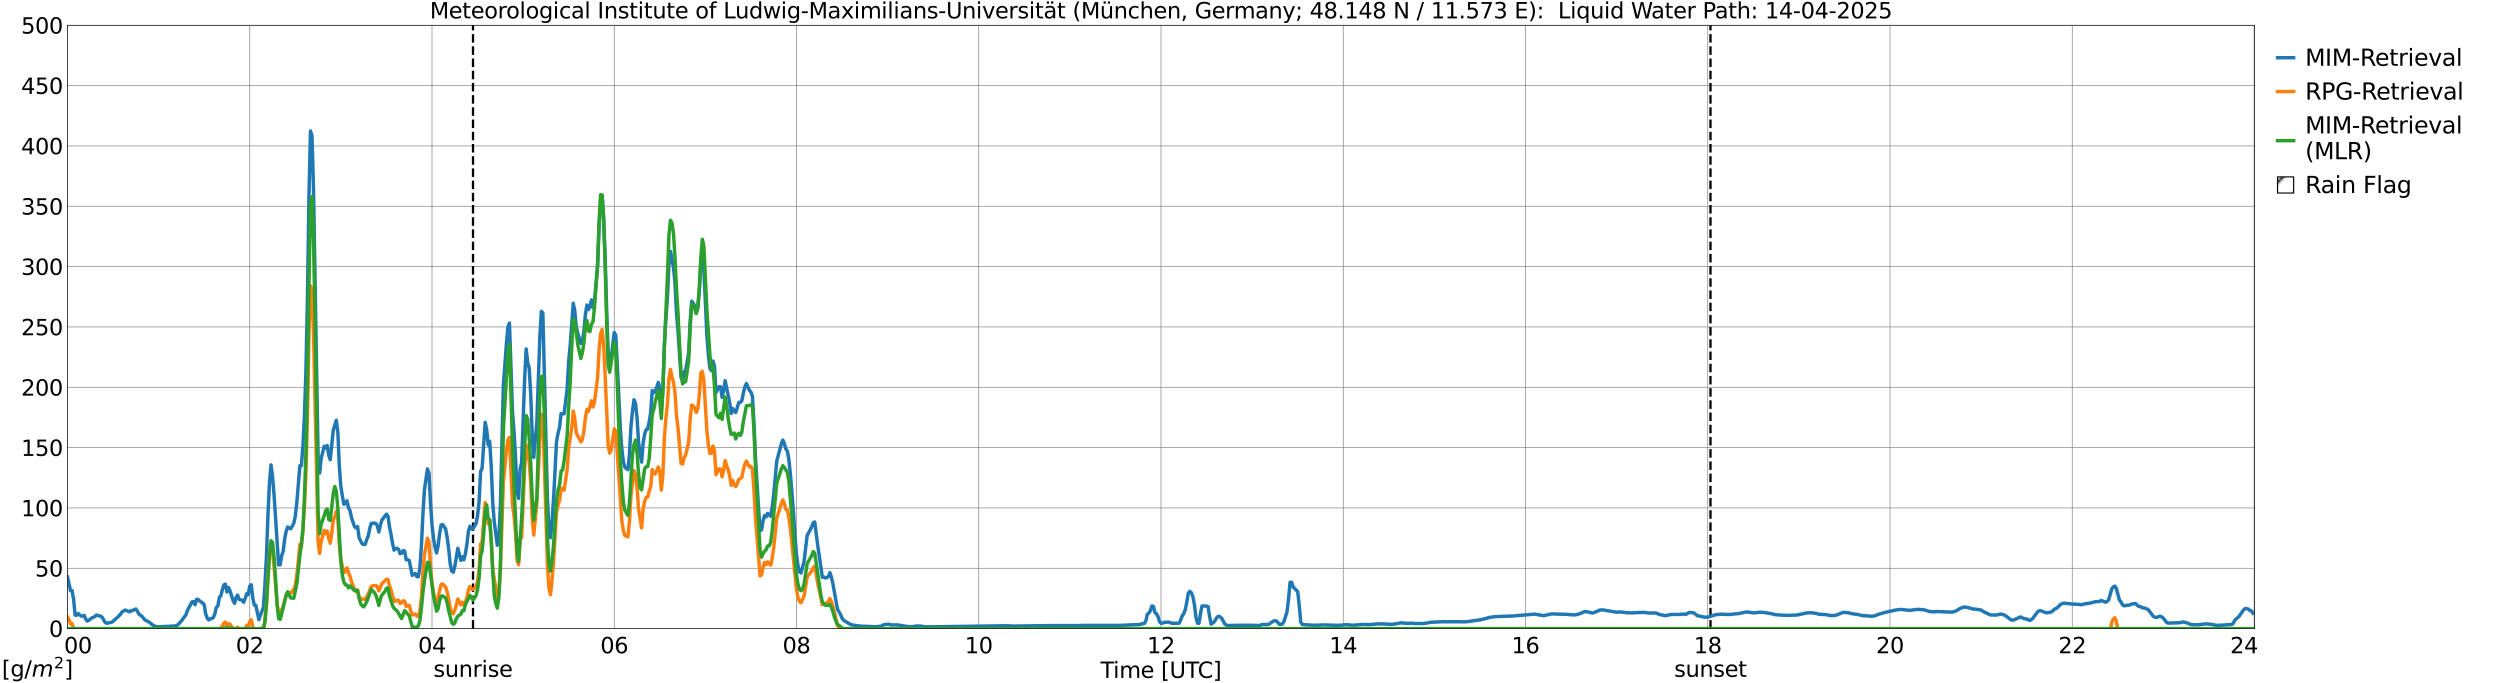 <?xml version="1.0" encoding="utf-8" standalone="no"?>
<!DOCTYPE svg PUBLIC "-//W3C//DTD SVG 1.1//EN"
  "http://www.w3.org/Graphics/SVG/1.1/DTD/svg11.dtd">
<svg xmlns:xlink="http://www.w3.org/1999/xlink" width="1085.4pt" height="296.64pt" viewBox="0 0 1085.4 296.64" xmlns="http://www.w3.org/2000/svg" version="1.1">
 <defs>
  <style type="text/css">*{stroke-linejoin: round; stroke-linecap: butt}</style>
 </defs>
 <g id="figure_1">
  <g id="patch_1">
   <path d="M 0 296.64 
L 1085.4 296.64 
L 1085.4 0 
L 0 0 
z
" style="fill: #ffffff"/>
  </g>
  <g id="axes_1">
   <g id="patch_2">
    <path d="M 29.306 272.909 
L 978.814 272.909 
L 978.814 10.976 
L 29.306 10.976 
z
" style="fill: #ffffff"/>
   </g>
   <g id="patch_3">
    <path d="M 978.814 272.909 
L 978.814 272.909 
L 978.814 10.976 
L 978.814 10.976 
z
" clip-path="url(#p755d06899b)" style="fill: #d3d3d3; stroke: #d3d3d3; stroke-linejoin: miter"/>
   </g>
   <g id="matplotlib.axis_1">
    <g id="xtick_1">
     <g id="line2d_1">
      <path d="M 29.306 272.909 
L 29.306 10.976 
" clip-path="url(#p755d06899b)" style="fill: none; stroke: #808080; stroke-width: 0.3; stroke-linecap: square"/>
     </g>
     <g id="line2d_2"/>
     <g id="text_1">
      <!--    00 -->
      <g transform="translate(18.733 283.627) scale(0.095 -0.095)">
       <defs>
        <path id="DejaVuSans-20" transform="scale(0.016)"/>
        <path id="DejaVuSans-30" d="M 2034 4250 
Q 1547 4250 1301 3770 
Q 1056 3291 1056 2328 
Q 1056 1369 1301 889 
Q 1547 409 2034 409 
Q 2525 409 2770 889 
Q 3016 1369 3016 2328 
Q 3016 3291 2770 3770 
Q 2525 4250 2034 4250 
z
M 2034 4750 
Q 2819 4750 3233 4129 
Q 3647 3509 3647 2328 
Q 3647 1150 3233 529 
Q 2819 -91 2034 -91 
Q 1250 -91 836 529 
Q 422 1150 422 2328 
Q 422 3509 836 4129 
Q 1250 4750 2034 4750 
z
" transform="scale(0.016)"/>
       </defs>
       <use xlink:href="#DejaVuSans-20"/>
       <use xlink:href="#DejaVuSans-20" transform="translate(31.787 0)"/>
       <use xlink:href="#DejaVuSans-20" transform="translate(63.574 0)"/>
       <use xlink:href="#DejaVuSans-30" transform="translate(95.361 0)"/>
       <use xlink:href="#DejaVuSans-30" transform="translate(158.984 0)"/>
      </g>
     </g>
    </g>
    <g id="xtick_2">
     <g id="line2d_3">
      <path d="M 108.431 272.909 
L 108.431 10.976 
" clip-path="url(#p755d06899b)" style="fill: none; stroke: #808080; stroke-width: 0.3; stroke-linecap: square"/>
     </g>
     <g id="line2d_4"/>
     <g id="text_2">
      <!-- 02 -->
      <g transform="translate(102.387 283.627) scale(0.095 -0.095)">
       <defs>
        <path id="DejaVuSans-32" d="M 1228 531 
L 3431 531 
L 3431 0 
L 469 0 
L 469 531 
Q 828 903 1448 1529 
Q 2069 2156 2228 2338 
Q 2531 2678 2651 2914 
Q 2772 3150 2772 3378 
Q 2772 3750 2511 3984 
Q 2250 4219 1831 4219 
Q 1534 4219 1204 4116 
Q 875 4013 500 3803 
L 500 4441 
Q 881 4594 1212 4672 
Q 1544 4750 1819 4750 
Q 2544 4750 2975 4387 
Q 3406 4025 3406 3419 
Q 3406 3131 3298 2873 
Q 3191 2616 2906 2266 
Q 2828 2175 2409 1742 
Q 1991 1309 1228 531 
z
" transform="scale(0.016)"/>
       </defs>
       <use xlink:href="#DejaVuSans-30"/>
       <use xlink:href="#DejaVuSans-32" transform="translate(63.623 0)"/>
      </g>
     </g>
    </g>
    <g id="xtick_3">
     <g id="line2d_5">
      <path d="M 187.557 272.909 
L 187.557 10.976 
" clip-path="url(#p755d06899b)" style="fill: none; stroke: #808080; stroke-width: 0.3; stroke-linecap: square"/>
     </g>
     <g id="line2d_6"/>
     <g id="text_3">
      <!-- 04 -->
      <g transform="translate(181.513 283.627) scale(0.095 -0.095)">
       <defs>
        <path id="DejaVuSans-34" d="M 2419 4116 
L 825 1625 
L 2419 1625 
L 2419 4116 
z
M 2253 4666 
L 3047 4666 
L 3047 1625 
L 3713 1625 
L 3713 1100 
L 3047 1100 
L 3047 0 
L 2419 0 
L 2419 1100 
L 313 1100 
L 313 1709 
L 2253 4666 
z
" transform="scale(0.016)"/>
       </defs>
       <use xlink:href="#DejaVuSans-30"/>
       <use xlink:href="#DejaVuSans-34" transform="translate(63.623 0)"/>
      </g>
     </g>
    </g>
    <g id="xtick_4">
     <g id="line2d_7">
      <path d="M 266.683 272.909 
L 266.683 10.976 
" clip-path="url(#p755d06899b)" style="fill: none; stroke: #808080; stroke-width: 0.3; stroke-linecap: square"/>
     </g>
     <g id="line2d_8"/>
     <g id="text_4">
      <!-- 06 -->
      <g transform="translate(260.638 283.627) scale(0.095 -0.095)">
       <defs>
        <path id="DejaVuSans-36" d="M 2113 2584 
Q 1688 2584 1439 2293 
Q 1191 2003 1191 1497 
Q 1191 994 1439 701 
Q 1688 409 2113 409 
Q 2538 409 2786 701 
Q 3034 994 3034 1497 
Q 3034 2003 2786 2293 
Q 2538 2584 2113 2584 
z
M 3366 4563 
L 3366 3988 
Q 3128 4100 2886 4159 
Q 2644 4219 2406 4219 
Q 1781 4219 1451 3797 
Q 1122 3375 1075 2522 
Q 1259 2794 1537 2939 
Q 1816 3084 2150 3084 
Q 2853 3084 3261 2657 
Q 3669 2231 3669 1497 
Q 3669 778 3244 343 
Q 2819 -91 2113 -91 
Q 1303 -91 875 529 
Q 447 1150 447 2328 
Q 447 3434 972 4092 
Q 1497 4750 2381 4750 
Q 2619 4750 2861 4703 
Q 3103 4656 3366 4563 
z
" transform="scale(0.016)"/>
       </defs>
       <use xlink:href="#DejaVuSans-30"/>
       <use xlink:href="#DejaVuSans-36" transform="translate(63.623 0)"/>
      </g>
     </g>
    </g>
    <g id="xtick_5">
     <g id="line2d_9">
      <path d="M 345.808 272.909 
L 345.808 10.976 
" clip-path="url(#p755d06899b)" style="fill: none; stroke: #808080; stroke-width: 0.3; stroke-linecap: square"/>
     </g>
     <g id="line2d_10"/>
     <g id="text_5">
      <!-- 08 -->
      <g transform="translate(339.764 283.627) scale(0.095 -0.095)">
       <defs>
        <path id="DejaVuSans-38" d="M 2034 2216 
Q 1584 2216 1326 1975 
Q 1069 1734 1069 1313 
Q 1069 891 1326 650 
Q 1584 409 2034 409 
Q 2484 409 2743 651 
Q 3003 894 3003 1313 
Q 3003 1734 2745 1975 
Q 2488 2216 2034 2216 
z
M 1403 2484 
Q 997 2584 770 2862 
Q 544 3141 544 3541 
Q 544 4100 942 4425 
Q 1341 4750 2034 4750 
Q 2731 4750 3128 4425 
Q 3525 4100 3525 3541 
Q 3525 3141 3298 2862 
Q 3072 2584 2669 2484 
Q 3125 2378 3379 2068 
Q 3634 1759 3634 1313 
Q 3634 634 3220 271 
Q 2806 -91 2034 -91 
Q 1263 -91 848 271 
Q 434 634 434 1313 
Q 434 1759 690 2068 
Q 947 2378 1403 2484 
z
M 1172 3481 
Q 1172 3119 1398 2916 
Q 1625 2713 2034 2713 
Q 2441 2713 2670 2916 
Q 2900 3119 2900 3481 
Q 2900 3844 2670 4047 
Q 2441 4250 2034 4250 
Q 1625 4250 1398 4047 
Q 1172 3844 1172 3481 
z
" transform="scale(0.016)"/>
       </defs>
       <use xlink:href="#DejaVuSans-30"/>
       <use xlink:href="#DejaVuSans-38" transform="translate(63.623 0)"/>
      </g>
     </g>
    </g>
    <g id="xtick_6">
     <g id="line2d_11">
      <path d="M 424.934 272.909 
L 424.934 10.976 
" clip-path="url(#p755d06899b)" style="fill: none; stroke: #808080; stroke-width: 0.3; stroke-linecap: square"/>
     </g>
     <g id="line2d_12"/>
     <g id="text_6">
      <!-- 10 -->
      <g transform="translate(418.89 283.627) scale(0.095 -0.095)">
       <defs>
        <path id="DejaVuSans-31" d="M 794 531 
L 1825 531 
L 1825 4091 
L 703 3866 
L 703 4441 
L 1819 4666 
L 2450 4666 
L 2450 531 
L 3481 531 
L 3481 0 
L 794 0 
L 794 531 
z
" transform="scale(0.016)"/>
       </defs>
       <use xlink:href="#DejaVuSans-31"/>
       <use xlink:href="#DejaVuSans-30" transform="translate(63.623 0)"/>
      </g>
     </g>
    </g>
    <g id="xtick_7">
     <g id="line2d_13">
      <path d="M 504.06 272.909 
L 504.06 10.976 
" clip-path="url(#p755d06899b)" style="fill: none; stroke: #808080; stroke-width: 0.3; stroke-linecap: square"/>
     </g>
     <g id="line2d_14"/>
     <g id="text_7">
      <!-- 12 -->
      <g transform="translate(498.015 283.627) scale(0.095 -0.095)">
       <use xlink:href="#DejaVuSans-31"/>
       <use xlink:href="#DejaVuSans-32" transform="translate(63.623 0)"/>
      </g>
     </g>
    </g>
    <g id="xtick_8">
     <g id="line2d_15">
      <path d="M 583.185 272.909 
L 583.185 10.976 
" clip-path="url(#p755d06899b)" style="fill: none; stroke: #808080; stroke-width: 0.3; stroke-linecap: square"/>
     </g>
     <g id="line2d_16"/>
     <g id="text_8">
      <!-- 14 -->
      <g transform="translate(577.141 283.627) scale(0.095 -0.095)">
       <use xlink:href="#DejaVuSans-31"/>
       <use xlink:href="#DejaVuSans-34" transform="translate(63.623 0)"/>
      </g>
     </g>
    </g>
    <g id="xtick_9">
     <g id="line2d_17">
      <path d="M 662.311 272.909 
L 662.311 10.976 
" clip-path="url(#p755d06899b)" style="fill: none; stroke: #808080; stroke-width: 0.3; stroke-linecap: square"/>
     </g>
     <g id="line2d_18"/>
     <g id="text_9">
      <!-- 16 -->
      <g transform="translate(656.267 283.627) scale(0.095 -0.095)">
       <use xlink:href="#DejaVuSans-31"/>
       <use xlink:href="#DejaVuSans-36" transform="translate(63.623 0)"/>
      </g>
     </g>
    </g>
    <g id="xtick_10">
     <g id="line2d_19">
      <path d="M 741.437 272.909 
L 741.437 10.976 
" clip-path="url(#p755d06899b)" style="fill: none; stroke: #808080; stroke-width: 0.3; stroke-linecap: square"/>
     </g>
     <g id="line2d_20"/>
     <g id="text_10">
      <!-- 18 -->
      <g transform="translate(735.392 283.627) scale(0.095 -0.095)">
       <use xlink:href="#DejaVuSans-31"/>
       <use xlink:href="#DejaVuSans-38" transform="translate(63.623 0)"/>
      </g>
     </g>
    </g>
    <g id="xtick_11">
     <g id="line2d_21">
      <path d="M 820.562 272.909 
L 820.562 10.976 
" clip-path="url(#p755d06899b)" style="fill: none; stroke: #808080; stroke-width: 0.3; stroke-linecap: square"/>
     </g>
     <g id="line2d_22"/>
     <g id="text_11">
      <!-- 20 -->
      <g transform="translate(814.518 283.627) scale(0.095 -0.095)">
       <use xlink:href="#DejaVuSans-32"/>
       <use xlink:href="#DejaVuSans-30" transform="translate(63.623 0)"/>
      </g>
     </g>
    </g>
    <g id="xtick_12">
     <g id="line2d_23">
      <path d="M 899.688 272.909 
L 899.688 10.976 
" clip-path="url(#p755d06899b)" style="fill: none; stroke: #808080; stroke-width: 0.3; stroke-linecap: square"/>
     </g>
     <g id="line2d_24"/>
     <g id="text_12">
      <!-- 22 -->
      <g transform="translate(893.644 283.627) scale(0.095 -0.095)">
       <use xlink:href="#DejaVuSans-32"/>
       <use xlink:href="#DejaVuSans-32" transform="translate(63.623 0)"/>
      </g>
     </g>
    </g>
    <g id="xtick_13">
     <g id="line2d_25">
      <path d="M 978.814 272.909 
L 978.814 10.976 
" clip-path="url(#p755d06899b)" style="fill: none; stroke: #808080; stroke-width: 0.3; stroke-linecap: square"/>
     </g>
     <g id="line2d_26"/>
     <g id="text_13">
      <!-- 24    -->
      <g transform="translate(968.241 283.627) scale(0.095 -0.095)">
       <use xlink:href="#DejaVuSans-32"/>
       <use xlink:href="#DejaVuSans-34" transform="translate(63.623 0)"/>
       <use xlink:href="#DejaVuSans-20" transform="translate(127.246 0)"/>
       <use xlink:href="#DejaVuSans-20" transform="translate(159.033 0)"/>
       <use xlink:href="#DejaVuSans-20" transform="translate(190.82 0)"/>
      </g>
     </g>
    </g>
    <g id="text_14">
     <!-- Time [UTC] -->
     <g transform="translate(477.806 294.322) scale(0.095 -0.095)">
      <defs>
       <path id="DejaVuSans-54" d="M -19 4666 
L 3928 4666 
L 3928 4134 
L 2272 4134 
L 2272 0 
L 1638 0 
L 1638 4134 
L -19 4134 
L -19 4666 
z
" transform="scale(0.016)"/>
       <path id="DejaVuSans-69" d="M 603 3500 
L 1178 3500 
L 1178 0 
L 603 0 
L 603 3500 
z
M 603 4863 
L 1178 4863 
L 1178 4134 
L 603 4134 
L 603 4863 
z
" transform="scale(0.016)"/>
       <path id="DejaVuSans-6d" d="M 3328 2828 
Q 3544 3216 3844 3400 
Q 4144 3584 4550 3584 
Q 5097 3584 5394 3201 
Q 5691 2819 5691 2113 
L 5691 0 
L 5113 0 
L 5113 2094 
Q 5113 2597 4934 2840 
Q 4756 3084 4391 3084 
Q 3944 3084 3684 2787 
Q 3425 2491 3425 1978 
L 3425 0 
L 2847 0 
L 2847 2094 
Q 2847 2600 2669 2842 
Q 2491 3084 2119 3084 
Q 1678 3084 1418 2786 
Q 1159 2488 1159 1978 
L 1159 0 
L 581 0 
L 581 3500 
L 1159 3500 
L 1159 2956 
Q 1356 3278 1631 3431 
Q 1906 3584 2284 3584 
Q 2666 3584 2933 3390 
Q 3200 3197 3328 2828 
z
" transform="scale(0.016)"/>
       <path id="DejaVuSans-65" d="M 3597 1894 
L 3597 1613 
L 953 1613 
Q 991 1019 1311 708 
Q 1631 397 2203 397 
Q 2534 397 2845 478 
Q 3156 559 3463 722 
L 3463 178 
Q 3153 47 2828 -22 
Q 2503 -91 2169 -91 
Q 1331 -91 842 396 
Q 353 884 353 1716 
Q 353 2575 817 3079 
Q 1281 3584 2069 3584 
Q 2775 3584 3186 3129 
Q 3597 2675 3597 1894 
z
M 3022 2063 
Q 3016 2534 2758 2815 
Q 2500 3097 2075 3097 
Q 1594 3097 1305 2825 
Q 1016 2553 972 2059 
L 3022 2063 
z
" transform="scale(0.016)"/>
       <path id="DejaVuSans-5b" d="M 550 4863 
L 1875 4863 
L 1875 4416 
L 1125 4416 
L 1125 -397 
L 1875 -397 
L 1875 -844 
L 550 -844 
L 550 4863 
z
" transform="scale(0.016)"/>
       <path id="DejaVuSans-55" d="M 556 4666 
L 1191 4666 
L 1191 1831 
Q 1191 1081 1462 751 
Q 1734 422 2344 422 
Q 2950 422 3222 751 
Q 3494 1081 3494 1831 
L 3494 4666 
L 4128 4666 
L 4128 1753 
Q 4128 841 3676 375 
Q 3225 -91 2344 -91 
Q 1459 -91 1007 375 
Q 556 841 556 1753 
L 556 4666 
z
" transform="scale(0.016)"/>
       <path id="DejaVuSans-43" d="M 4122 4306 
L 4122 3641 
Q 3803 3938 3442 4084 
Q 3081 4231 2675 4231 
Q 1875 4231 1450 3742 
Q 1025 3253 1025 2328 
Q 1025 1406 1450 917 
Q 1875 428 2675 428 
Q 3081 428 3442 575 
Q 3803 722 4122 1019 
L 4122 359 
Q 3791 134 3420 21 
Q 3050 -91 2638 -91 
Q 1578 -91 968 557 
Q 359 1206 359 2328 
Q 359 3453 968 4101 
Q 1578 4750 2638 4750 
Q 3056 4750 3426 4639 
Q 3797 4528 4122 4306 
z
" transform="scale(0.016)"/>
       <path id="DejaVuSans-5d" d="M 1947 4863 
L 1947 -844 
L 622 -844 
L 622 -397 
L 1369 -397 
L 1369 4416 
L 622 4416 
L 622 4863 
L 1947 4863 
z
" transform="scale(0.016)"/>
      </defs>
      <use xlink:href="#DejaVuSans-54"/>
      <use xlink:href="#DejaVuSans-69" transform="translate(57.959 0)"/>
      <use xlink:href="#DejaVuSans-6d" transform="translate(85.742 0)"/>
      <use xlink:href="#DejaVuSans-65" transform="translate(183.154 0)"/>
      <use xlink:href="#DejaVuSans-20" transform="translate(244.678 0)"/>
      <use xlink:href="#DejaVuSans-5b" transform="translate(276.465 0)"/>
      <use xlink:href="#DejaVuSans-55" transform="translate(315.479 0)"/>
      <use xlink:href="#DejaVuSans-54" transform="translate(388.672 0)"/>
      <use xlink:href="#DejaVuSans-43" transform="translate(443.881 0)"/>
      <use xlink:href="#DejaVuSans-5d" transform="translate(513.705 0)"/>
     </g>
    </g>
   </g>
   <g id="matplotlib.axis_2">
    <g id="ytick_1">
     <g id="line2d_27">
      <path d="M 29.306 272.909 
L 978.814 272.909 
" clip-path="url(#p755d06899b)" style="fill: none; stroke: #808080; stroke-width: 0.3; stroke-linecap: square"/>
     </g>
     <g id="line2d_28"/>
     <g id="text_15">
      <!-- 0 -->
      <g transform="translate(21.261 276.518) scale(0.095 -0.095)">
       <use xlink:href="#DejaVuSans-30"/>
      </g>
     </g>
    </g>
    <g id="ytick_2">
     <g id="line2d_29">
      <path d="M 29.306 246.715 
L 978.814 246.715 
" clip-path="url(#p755d06899b)" style="fill: none; stroke: #808080; stroke-width: 0.3; stroke-linecap: square"/>
     </g>
     <g id="line2d_30"/>
     <g id="text_16">
      <!-- 50 -->
      <g transform="translate(15.217 250.325) scale(0.095 -0.095)">
       <defs>
        <path id="DejaVuSans-35" d="M 691 4666 
L 3169 4666 
L 3169 4134 
L 1269 4134 
L 1269 2991 
Q 1406 3038 1543 3061 
Q 1681 3084 1819 3084 
Q 2600 3084 3056 2656 
Q 3513 2228 3513 1497 
Q 3513 744 3044 326 
Q 2575 -91 1722 -91 
Q 1428 -91 1123 -41 
Q 819 9 494 109 
L 494 744 
Q 775 591 1075 516 
Q 1375 441 1709 441 
Q 2250 441 2565 725 
Q 2881 1009 2881 1497 
Q 2881 1984 2565 2268 
Q 2250 2553 1709 2553 
Q 1456 2553 1204 2497 
Q 953 2441 691 2322 
L 691 4666 
z
" transform="scale(0.016)"/>
       </defs>
       <use xlink:href="#DejaVuSans-35"/>
       <use xlink:href="#DejaVuSans-30" transform="translate(63.623 0)"/>
      </g>
     </g>
    </g>
    <g id="ytick_3">
     <g id="line2d_31">
      <path d="M 29.306 220.522 
L 978.814 220.522 
" clip-path="url(#p755d06899b)" style="fill: none; stroke: #808080; stroke-width: 0.3; stroke-linecap: square"/>
     </g>
     <g id="line2d_32"/>
     <g id="text_17">
      <!-- 100 -->
      <g transform="translate(9.173 224.131) scale(0.095 -0.095)">
       <use xlink:href="#DejaVuSans-31"/>
       <use xlink:href="#DejaVuSans-30" transform="translate(63.623 0)"/>
       <use xlink:href="#DejaVuSans-30" transform="translate(127.246 0)"/>
      </g>
     </g>
    </g>
    <g id="ytick_4">
     <g id="line2d_33">
      <path d="M 29.306 194.329 
L 978.814 194.329 
" clip-path="url(#p755d06899b)" style="fill: none; stroke: #808080; stroke-width: 0.3; stroke-linecap: square"/>
     </g>
     <g id="line2d_34"/>
     <g id="text_18">
      <!-- 150 -->
      <g transform="translate(9.173 197.938) scale(0.095 -0.095)">
       <use xlink:href="#DejaVuSans-31"/>
       <use xlink:href="#DejaVuSans-35" transform="translate(63.623 0)"/>
       <use xlink:href="#DejaVuSans-30" transform="translate(127.246 0)"/>
      </g>
     </g>
    </g>
    <g id="ytick_5">
     <g id="line2d_35">
      <path d="M 29.306 168.136 
L 978.814 168.136 
" clip-path="url(#p755d06899b)" style="fill: none; stroke: #808080; stroke-width: 0.3; stroke-linecap: square"/>
     </g>
     <g id="line2d_36"/>
     <g id="text_19">
      <!-- 200 -->
      <g transform="translate(9.173 171.745) scale(0.095 -0.095)">
       <use xlink:href="#DejaVuSans-32"/>
       <use xlink:href="#DejaVuSans-30" transform="translate(63.623 0)"/>
       <use xlink:href="#DejaVuSans-30" transform="translate(127.246 0)"/>
      </g>
     </g>
    </g>
    <g id="ytick_6">
     <g id="line2d_37">
      <path d="M 29.306 141.942 
L 978.814 141.942 
" clip-path="url(#p755d06899b)" style="fill: none; stroke: #808080; stroke-width: 0.3; stroke-linecap: square"/>
     </g>
     <g id="line2d_38"/>
     <g id="text_20">
      <!-- 250 -->
      <g transform="translate(9.173 145.551) scale(0.095 -0.095)">
       <use xlink:href="#DejaVuSans-32"/>
       <use xlink:href="#DejaVuSans-35" transform="translate(63.623 0)"/>
       <use xlink:href="#DejaVuSans-30" transform="translate(127.246 0)"/>
      </g>
     </g>
    </g>
    <g id="ytick_7">
     <g id="line2d_39">
      <path d="M 29.306 115.749 
L 978.814 115.749 
" clip-path="url(#p755d06899b)" style="fill: none; stroke: #808080; stroke-width: 0.3; stroke-linecap: square"/>
     </g>
     <g id="line2d_40"/>
     <g id="text_21">
      <!-- 300 -->
      <g transform="translate(9.173 119.358) scale(0.095 -0.095)">
       <defs>
        <path id="DejaVuSans-33" d="M 2597 2516 
Q 3050 2419 3304 2112 
Q 3559 1806 3559 1356 
Q 3559 666 3084 287 
Q 2609 -91 1734 -91 
Q 1441 -91 1130 -33 
Q 819 25 488 141 
L 488 750 
Q 750 597 1062 519 
Q 1375 441 1716 441 
Q 2309 441 2620 675 
Q 2931 909 2931 1356 
Q 2931 1769 2642 2001 
Q 2353 2234 1838 2234 
L 1294 2234 
L 1294 2753 
L 1863 2753 
Q 2328 2753 2575 2939 
Q 2822 3125 2822 3475 
Q 2822 3834 2567 4026 
Q 2313 4219 1838 4219 
Q 1578 4219 1281 4162 
Q 984 4106 628 3988 
L 628 4550 
Q 988 4650 1302 4700 
Q 1616 4750 1894 4750 
Q 2613 4750 3031 4423 
Q 3450 4097 3450 3541 
Q 3450 3153 3228 2886 
Q 3006 2619 2597 2516 
z
" transform="scale(0.016)"/>
       </defs>
       <use xlink:href="#DejaVuSans-33"/>
       <use xlink:href="#DejaVuSans-30" transform="translate(63.623 0)"/>
       <use xlink:href="#DejaVuSans-30" transform="translate(127.246 0)"/>
      </g>
     </g>
    </g>
    <g id="ytick_8">
     <g id="line2d_41">
      <path d="M 29.306 89.556 
L 978.814 89.556 
" clip-path="url(#p755d06899b)" style="fill: none; stroke: #808080; stroke-width: 0.3; stroke-linecap: square"/>
     </g>
     <g id="line2d_42"/>
     <g id="text_22">
      <!-- 350 -->
      <g transform="translate(9.173 93.165) scale(0.095 -0.095)">
       <use xlink:href="#DejaVuSans-33"/>
       <use xlink:href="#DejaVuSans-35" transform="translate(63.623 0)"/>
       <use xlink:href="#DejaVuSans-30" transform="translate(127.246 0)"/>
      </g>
     </g>
    </g>
    <g id="ytick_9">
     <g id="line2d_43">
      <path d="M 29.306 63.362 
L 978.814 63.362 
" clip-path="url(#p755d06899b)" style="fill: none; stroke: #808080; stroke-width: 0.3; stroke-linecap: square"/>
     </g>
     <g id="line2d_44"/>
     <g id="text_23">
      <!-- 400 -->
      <g transform="translate(9.173 66.972) scale(0.095 -0.095)">
       <use xlink:href="#DejaVuSans-34"/>
       <use xlink:href="#DejaVuSans-30" transform="translate(63.623 0)"/>
       <use xlink:href="#DejaVuSans-30" transform="translate(127.246 0)"/>
      </g>
     </g>
    </g>
    <g id="ytick_10">
     <g id="line2d_45">
      <path d="M 29.306 37.169 
L 978.814 37.169 
" clip-path="url(#p755d06899b)" style="fill: none; stroke: #808080; stroke-width: 0.3; stroke-linecap: square"/>
     </g>
     <g id="line2d_46"/>
     <g id="text_24">
      <!-- 450 -->
      <g transform="translate(9.173 40.778) scale(0.095 -0.095)">
       <use xlink:href="#DejaVuSans-34"/>
       <use xlink:href="#DejaVuSans-35" transform="translate(63.623 0)"/>
       <use xlink:href="#DejaVuSans-30" transform="translate(127.246 0)"/>
      </g>
     </g>
    </g>
    <g id="ytick_11">
     <g id="line2d_47">
      <path d="M 29.306 10.976 
L 978.814 10.976 
" clip-path="url(#p755d06899b)" style="fill: none; stroke: #808080; stroke-width: 0.3; stroke-linecap: square"/>
     </g>
     <g id="line2d_48"/>
     <g id="text_25">
      <!-- 500 -->
      <g transform="translate(9.173 14.585) scale(0.095 -0.095)">
       <use xlink:href="#DejaVuSans-35"/>
       <use xlink:href="#DejaVuSans-30" transform="translate(63.623 0)"/>
       <use xlink:href="#DejaVuSans-30" transform="translate(127.246 0)"/>
      </g>
     </g>
    </g>
   </g>
   <g id="line2d_49">
    <path d="M 205.36 272.909 
L 205.36 10.976 
" clip-path="url(#p755d06899b)" style="fill: none; stroke-dasharray: 3.7,1.6; stroke-dashoffset: 0; stroke: #000000"/>
   </g>
   <g id="line2d_50">
    <path d="M 742.624 272.909 
L 742.624 10.976 
" clip-path="url(#p755d06899b)" style="fill: none; stroke-dasharray: 3.7,1.6; stroke-dashoffset: 0; stroke: #000000"/>
   </g>
   <g id="line2d_51">
    <path d="M 29.306 250.447 
L 30.625 256.454 
L 31.284 256.354 
L 31.943 260.055 
L 32.603 267.017 
L 33.262 267.126 
L 33.921 266.36 
L 35.24 267.498 
L 35.9 267.43 
L 36.559 267.195 
L 37.218 268.759 
L 37.878 269.665 
L 38.537 269.313 
L 39.856 268.265 
L 41.175 267.713 
L 41.834 267.036 
L 43.812 267.589 
L 44.472 268.102 
L 45.131 269.443 
L 45.79 270.326 
L 46.45 270.633 
L 47.109 270.413 
L 48.428 270.183 
L 49.087 269.775 
L 49.747 269.078 
L 51.065 267.977 
L 52.384 266.6 
L 53.043 265.616 
L 54.362 264.875 
L 56.34 265.639 
L 57 265.059 
L 57.659 265.107 
L 58.319 264.661 
L 58.978 264.39 
L 59.637 265.317 
L 60.297 266.627 
L 61.615 267.565 
L 62.934 269.16 
L 64.253 269.823 
L 64.912 270.241 
L 66.231 271.318 
L 67.55 272.027 
L 68.869 272.106 
L 71.506 272.017 
L 76.122 271.769 
L 76.781 271.543 
L 77.441 271.042 
L 78.759 269.577 
L 80.737 266.889 
L 81.397 264.968 
L 83.375 261.32 
L 84.034 261.201 
L 84.694 262.534 
L 85.353 260.222 
L 86.013 260.252 
L 86.672 260.903 
L 87.991 261.841 
L 88.65 262.562 
L 89.309 266.551 
L 89.969 268.338 
L 90.628 269.165 
L 91.288 268.654 
L 91.947 268.57 
L 92.606 268.071 
L 93.266 266.625 
L 93.925 263.707 
L 94.584 263.143 
L 95.244 259.335 
L 95.903 258.618 
L 96.563 255.94 
L 97.222 253.935 
L 97.881 253.597 
L 98.541 257.032 
L 99.2 255.09 
L 99.86 256.472 
L 101.178 260.741 
L 101.838 261.932 
L 102.497 259.343 
L 103.156 258.399 
L 103.816 260.224 
L 105.135 260.584 
L 105.794 261.476 
L 106.453 259.829 
L 107.113 257.713 
L 107.772 258.124 
L 108.431 254.443 
L 109.091 253.884 
L 109.75 259.648 
L 110.41 262.697 
L 111.069 262.84 
L 112.388 269.037 
L 113.047 267.066 
L 114.366 263.763 
L 115.025 253.614 
L 115.685 241.559 
L 116.344 223.352 
L 117.003 209.458 
L 117.663 201.861 
L 118.322 206.782 
L 118.982 214.868 
L 120.96 245.212 
L 121.619 245.253 
L 122.278 241.289 
L 122.938 239.346 
L 123.597 233.95 
L 124.257 230.567 
L 124.916 228.773 
L 125.575 229.309 
L 126.235 229.569 
L 127.553 227.195 
L 128.213 224.09 
L 128.872 218.135 
L 130.191 202.186 
L 130.85 202.208 
L 131.51 193.765 
L 132.169 180.488 
L 132.829 160.751 
L 133.488 129.23 
L 134.147 84.549 
L 134.807 56.884 
L 135.466 59.01 
L 136.125 82.855 
L 138.104 198.451 
L 138.763 205.392 
L 139.422 199.248 
L 140.741 193.732 
L 141.4 194.477 
L 142.06 193.416 
L 142.719 197.64 
L 143.379 199.567 
L 144.697 186.741 
L 146.016 182.461 
L 146.676 187.689 
L 147.335 202.656 
L 147.994 211.252 
L 148.654 215.466 
L 149.313 218.933 
L 149.972 218.458 
L 150.632 217.416 
L 151.291 220.409 
L 151.951 221.714 
L 152.61 224.744 
L 153.929 228.717 
L 154.588 229.185 
L 155.247 228.611 
L 155.907 233.521 
L 157.226 236.085 
L 157.885 236.411 
L 158.544 236.297 
L 159.204 234.317 
L 159.863 232.716 
L 160.523 229.469 
L 161.182 227.237 
L 162.501 227.1 
L 163.16 227.238 
L 163.819 228.303 
L 164.479 230.953 
L 165.138 227.966 
L 165.798 225.799 
L 167.776 223.213 
L 168.435 224.041 
L 169.094 228.74 
L 169.754 231.955 
L 170.413 235.872 
L 171.073 238.858 
L 171.732 238.204 
L 172.391 238.058 
L 173.051 238.502 
L 173.71 240.403 
L 174.37 240.204 
L 175.029 239.033 
L 175.688 239.293 
L 176.348 243.029 
L 177.007 242.981 
L 177.666 243.316 
L 178.985 249.802 
L 180.304 248.985 
L 180.963 250.361 
L 181.623 250.403 
L 182.282 246.649 
L 182.941 237.355 
L 183.601 223.511 
L 184.26 212.791 
L 185.579 203.581 
L 186.238 205.453 
L 186.898 218.041 
L 187.557 228.003 
L 188.216 233.795 
L 188.876 237.512 
L 189.535 240.061 
L 190.195 237.038 
L 190.854 231.726 
L 191.513 227.942 
L 192.173 227.742 
L 193.492 229.691 
L 194.151 233.429 
L 194.81 238.409 
L 195.47 244.937 
L 196.129 247.933 
L 196.788 248.439 
L 197.448 245.965 
L 198.767 238.056 
L 200.085 243.29 
L 200.745 241.756 
L 201.404 243.045 
L 202.063 240.401 
L 202.723 236.136 
L 203.382 230.664 
L 204.042 228.443 
L 204.701 229.662 
L 205.36 229.512 
L 206.679 227.297 
L 207.339 223.811 
L 207.998 217.808 
L 208.657 204.782 
L 209.317 203.327 
L 210.635 183.357 
L 211.295 186.524 
L 211.954 193.19 
L 212.614 191.617 
L 213.273 202.576 
L 213.932 218.432 
L 214.592 226.594 
L 215.91 236.727 
L 216.57 234.143 
L 217.229 219.905 
L 218.548 167.245 
L 219.867 149.137 
L 220.526 141.966 
L 221.186 140.266 
L 222.504 178.819 
L 223.164 187.481 
L 223.823 198.562 
L 224.482 213.432 
L 225.142 216.398 
L 225.801 203.792 
L 226.461 200.918 
L 227.779 164.423 
L 228.439 151.519 
L 229.098 157.295 
L 229.757 159.872 
L 230.417 171.139 
L 231.076 189.134 
L 231.736 198.583 
L 233.054 183.684 
L 234.373 146.372 
L 235.033 135.144 
L 235.692 135.935 
L 237.67 216.787 
L 238.329 229.191 
L 238.989 233.465 
L 239.648 226.895 
L 240.308 217.042 
L 241.626 191.708 
L 242.286 187.994 
L 242.945 185.551 
L 243.604 179.552 
L 244.264 179.671 
L 244.923 179.634 
L 246.242 168.674 
L 246.901 156.78 
L 247.561 149.911 
L 248.88 131.707 
L 249.539 134.896 
L 250.198 141.938 
L 250.858 144.709 
L 252.176 149.139 
L 252.836 147.975 
L 253.495 143.971 
L 254.155 136.526 
L 254.814 132.429 
L 255.473 134.416 
L 256.133 133 
L 256.792 130.243 
L 257.451 133.633 
L 258.111 130.699 
L 259.43 115.851 
L 260.089 98.67 
L 260.748 87.529 
L 261.408 84.971 
L 262.067 93.697 
L 262.726 111.829 
L 263.386 134.767 
L 264.045 153.71 
L 264.705 157.809 
L 265.364 155.264 
L 266.683 144.314 
L 267.342 145.606 
L 268.002 158.325 
L 269.32 185.985 
L 269.98 195.044 
L 270.639 200.412 
L 271.298 202.905 
L 272.617 203.922 
L 273.277 197.475 
L 273.936 185.206 
L 274.595 178.704 
L 275.255 173.555 
L 275.914 175.198 
L 276.573 181.24 
L 277.233 191.987 
L 277.892 196.805 
L 278.552 200.618 
L 279.211 192.548 
L 279.87 188.446 
L 280.53 186.532 
L 281.189 186.288 
L 281.849 183.079 
L 282.508 179.045 
L 283.167 169.557 
L 283.827 170.534 
L 284.486 170 
L 285.805 166.036 
L 286.464 168.847 
L 287.124 178.007 
L 287.783 169.281 
L 288.442 149.498 
L 289.102 138.394 
L 289.761 129.482 
L 290.42 114.955 
L 291.08 109.119 
L 292.399 116.122 
L 293.058 122.892 
L 293.717 135.914 
L 294.377 143.846 
L 295.696 163.96 
L 296.355 164.939 
L 297.014 161.621 
L 297.674 160.819 
L 298.992 153.338 
L 299.652 139.415 
L 300.311 130.768 
L 300.971 131.648 
L 301.63 132.788 
L 302.289 135.784 
L 302.949 133.904 
L 303.608 126.855 
L 304.267 114.493 
L 304.927 112.285 
L 305.586 116.74 
L 306.905 145.651 
L 307.564 154.22 
L 308.224 159.953 
L 308.883 160.897 
L 309.543 156.76 
L 310.202 158.968 
L 310.861 170.422 
L 312.18 167.928 
L 312.839 167.94 
L 313.499 172.514 
L 314.158 169.575 
L 314.818 165.283 
L 316.796 174.807 
L 317.455 179.508 
L 318.114 177.36 
L 318.774 178.467 
L 319.433 179.111 
L 320.752 174.722 
L 321.411 174.679 
L 322.071 173.925 
L 322.73 170.629 
L 323.39 167.965 
L 324.049 166.528 
L 325.368 169.466 
L 326.027 170.215 
L 326.686 172.114 
L 327.346 183.799 
L 328.005 198.986 
L 329.324 220.242 
L 329.983 230.415 
L 330.643 230.079 
L 331.302 226.066 
L 331.961 223.793 
L 332.621 224.405 
L 333.28 222.883 
L 333.94 223.676 
L 334.599 224.093 
L 335.258 220.254 
L 335.918 214.597 
L 337.236 200.151 
L 339.215 192.739 
L 339.874 191.049 
L 340.533 192.585 
L 341.193 194.953 
L 341.852 195.857 
L 342.512 199.68 
L 343.171 206.026 
L 344.49 222.521 
L 345.149 232.781 
L 345.808 240.847 
L 346.468 245.762 
L 347.127 248.32 
L 347.787 248.746 
L 349.105 243.693 
L 350.424 232.495 
L 352.402 228.856 
L 353.062 226.955 
L 353.721 226.609 
L 355.04 236.974 
L 356.359 245.907 
L 357.018 250.641 
L 357.677 250.494 
L 358.337 250.94 
L 358.996 250.788 
L 359.655 250.276 
L 360.315 248.639 
L 360.974 250.683 
L 361.634 253.588 
L 363.612 264.517 
L 364.93 266.762 
L 365.59 268.398 
L 366.249 269.285 
L 368.887 270.906 
L 369.546 271.23 
L 371.524 271.582 
L 372.843 271.743 
L 374.162 271.866 
L 378.118 272.012 
L 380.096 272.114 
L 382.074 271.921 
L 382.734 271.78 
L 383.393 271.355 
L 384.053 271.142 
L 385.371 271.07 
L 386.031 271.009 
L 386.69 271.297 
L 389.987 271.317 
L 392.624 271.808 
L 394.603 272.072 
L 396.581 272.029 
L 397.899 271.768 
L 399.878 271.832 
L 401.196 272.12 
L 405.153 272.131 
L 430.869 271.758 
L 433.506 271.717 
L 437.462 271.685 
L 440.1 271.815 
L 445.375 271.74 
L 455.925 271.61 
L 468.453 271.598 
L 470.431 271.512 
L 476.366 271.508 
L 484.938 271.524 
L 488.235 271.437 
L 490.872 271.289 
L 494.828 271.163 
L 495.488 270.926 
L 496.807 270.654 
L 497.466 269.628 
L 498.125 266.717 
L 498.785 266.167 
L 499.444 265.139 
L 500.103 263.073 
L 500.763 263.271 
L 501.422 265.945 
L 502.082 266.442 
L 502.741 267.61 
L 503.4 269.852 
L 504.06 270.592 
L 504.719 270.567 
L 505.379 270.194 
L 507.357 270.109 
L 508.016 270.272 
L 508.675 270.603 
L 511.972 270.576 
L 512.632 269.112 
L 513.291 267.327 
L 513.95 266.428 
L 514.61 264.633 
L 515.269 261.361 
L 515.929 257.446 
L 516.588 256.749 
L 517.247 257.342 
L 517.907 259.067 
L 518.566 262.487 
L 519.226 267.978 
L 519.885 270.525 
L 520.544 270.591 
L 521.204 266.336 
L 521.863 263.098 
L 523.841 263.138 
L 524.501 263.35 
L 525.16 267.733 
L 525.819 270.956 
L 526.479 270.544 
L 527.138 269.977 
L 528.457 267.905 
L 529.116 267.544 
L 529.776 267.865 
L 530.435 268.487 
L 531.754 270.903 
L 532.413 271.396 
L 533.073 271.593 
L 536.369 271.494 
L 539.007 271.459 
L 542.963 271.474 
L 544.941 271.513 
L 546.919 271.602 
L 547.579 271.255 
L 548.238 271.145 
L 550.216 271.148 
L 550.876 271.036 
L 552.854 269.65 
L 553.513 269.529 
L 554.173 269.594 
L 555.491 271.024 
L 556.151 271.046 
L 556.81 270.847 
L 557.47 269.787 
L 558.788 265.51 
L 559.448 259.868 
L 560.107 252.82 
L 560.766 252.758 
L 561.426 254.84 
L 563.404 256.864 
L 564.063 262.754 
L 564.723 270.044 
L 565.382 271.107 
L 566.701 271.251 
L 568.02 271.301 
L 569.998 271.451 
L 571.976 271.423 
L 574.613 271.314 
L 577.91 271.416 
L 581.207 271.503 
L 582.526 271.385 
L 584.504 271.207 
L 585.823 271.311 
L 587.142 271.436 
L 589.12 271.348 
L 591.098 271.12 
L 592.417 271.138 
L 594.395 271.199 
L 595.714 271.099 
L 597.692 270.9 
L 599.67 270.847 
L 604.286 271.068 
L 605.604 270.913 
L 608.242 270.425 
L 610.879 270.626 
L 613.517 270.554 
L 614.176 270.731 
L 618.133 270.666 
L 620.111 270.417 
L 620.77 270.201 
L 626.705 269.902 
L 627.364 269.966 
L 631.32 269.923 
L 635.936 269.978 
L 637.914 269.794 
L 640.552 269.369 
L 642.53 269.141 
L 645.167 268.501 
L 646.486 268.104 
L 648.464 267.791 
L 650.442 267.669 
L 657.036 267.428 
L 666.267 266.616 
L 670.224 267.31 
L 671.542 266.988 
L 672.861 266.647 
L 674.18 266.531 
L 676.817 266.649 
L 678.796 266.677 
L 680.774 266.755 
L 682.092 266.929 
L 684.071 266.946 
L 686.049 266.404 
L 688.027 265.517 
L 689.346 265.641 
L 691.324 266.175 
L 692.643 265.735 
L 693.961 265.151 
L 694.621 264.856 
L 695.939 264.812 
L 699.896 265.482 
L 701.874 265.786 
L 703.193 265.702 
L 704.511 265.792 
L 706.49 266.044 
L 708.468 266.09 
L 713.083 265.886 
L 714.402 265.93 
L 715.721 266.14 
L 719.018 266.148 
L 720.337 266.727 
L 722.974 267.321 
L 725.612 266.762 
L 729.568 266.766 
L 730.227 266.614 
L 732.205 266.672 
L 732.865 266.156 
L 733.524 265.854 
L 735.502 266.146 
L 736.821 267.262 
L 740.118 267.965 
L 741.437 267.912 
L 742.756 267.549 
L 744.074 267.111 
L 745.393 266.781 
L 746.712 266.732 
L 747.371 266.653 
L 750.009 266.772 
L 750.668 266.796 
L 753.306 266.523 
L 754.624 266.441 
L 756.602 266.023 
L 757.262 265.852 
L 758.581 265.676 
L 759.899 265.917 
L 761.878 266.102 
L 763.196 265.865 
L 764.515 265.823 
L 765.834 265.909 
L 769.131 266.45 
L 770.449 266.794 
L 773.087 267.056 
L 776.384 267.179 
L 778.362 267.066 
L 779.681 267.078 
L 781 266.855 
L 784.296 266.125 
L 786.275 266.019 
L 788.253 266.286 
L 788.912 266.394 
L 789.572 266.647 
L 792.868 266.867 
L 794.847 267.266 
L 796.825 267.196 
L 800.122 265.923 
L 800.781 265.859 
L 802.759 266.092 
L 804.078 266.449 
L 806.715 266.808 
L 808.694 267.298 
L 810.672 267.363 
L 811.99 267.512 
L 812.65 267.563 
L 813.969 267.35 
L 815.947 266.57 
L 819.244 265.682 
L 823.2 264.817 
L 825.178 264.584 
L 829.134 264.994 
L 832.431 264.565 
L 835.069 264.695 
L 836.388 265.071 
L 837.706 265.483 
L 839.025 265.626 
L 841.003 265.505 
L 847.597 265.763 
L 848.916 265.357 
L 849.575 265.055 
L 850.894 264.232 
L 852.213 263.685 
L 852.872 263.523 
L 854.191 263.735 
L 856.828 264.481 
L 857.488 264.425 
L 860.125 264.846 
L 861.444 265.702 
L 864.082 266.956 
L 866.06 267.038 
L 867.378 266.933 
L 868.038 266.703 
L 868.697 266.601 
L 870.016 266.944 
L 870.675 267.265 
L 872.653 268.784 
L 873.313 269.177 
L 873.972 269.242 
L 875.291 268.702 
L 877.269 267.84 
L 878.588 268.505 
L 879.907 268.786 
L 881.225 269.356 
L 881.885 269.03 
L 882.544 268.486 
L 884.522 265.798 
L 885.182 265.25 
L 885.841 265.089 
L 888.479 266.091 
L 889.797 265.876 
L 890.457 265.724 
L 891.116 265.321 
L 891.775 264.645 
L 893.094 263.954 
L 894.413 262.594 
L 895.072 262.174 
L 895.732 261.934 
L 896.391 261.853 
L 897.71 262.069 
L 899.029 262.162 
L 899.688 262.277 
L 902.326 262.368 
L 903.644 262.595 
L 904.304 262.336 
L 907.601 261.816 
L 908.26 261.55 
L 908.919 261.526 
L 909.579 261.24 
L 911.557 261.149 
L 912.216 260.697 
L 914.194 261.445 
L 914.854 261.089 
L 915.513 260.383 
L 916.832 255.693 
L 917.491 254.839 
L 918.151 254.47 
L 918.81 255.419 
L 920.129 260.381 
L 920.788 261.257 
L 921.448 262.477 
L 922.107 263.001 
L 922.766 262.934 
L 923.426 262.74 
L 924.085 262.805 
L 925.404 262.301 
L 926.063 262.212 
L 926.723 261.982 
L 927.382 262.199 
L 928.041 262.907 
L 928.701 263.338 
L 929.36 263.364 
L 930.02 263.835 
L 931.338 264.074 
L 932.657 264.685 
L 933.976 266.352 
L 934.635 267.313 
L 935.295 267.878 
L 935.954 268.02 
L 936.613 267.985 
L 937.273 267.679 
L 937.932 267.565 
L 938.592 267.865 
L 939.251 268.397 
L 940.57 270.128 
L 941.229 270.54 
L 946.504 270.35 
L 947.823 270.015 
L 949.801 270.513 
L 951.12 271.141 
L 952.438 271.251 
L 954.417 271.244 
L 957.714 270.846 
L 959.692 271.017 
L 962.329 271.49 
L 964.307 271.442 
L 968.923 271.111 
L 969.582 270.646 
L 970.242 269.325 
L 972.22 267.476 
L 973.539 265.518 
L 974.198 264.678 
L 974.857 264.159 
L 976.176 264.428 
L 976.836 265.116 
L 977.495 265.211 
L 978.154 266.215 
L 978.154 266.215 
" clip-path="url(#p755d06899b)" style="fill: none; stroke: #1f77b4; stroke-width: 1.5; stroke-linecap: square"/>
   </g>
   <g id="line2d_52">
    <path d="M 29.306 267.872 
L 29.965 269.019 
L 30.625 270.887 
L 31.284 270.772 
L 31.943 272.619 
L 32.603 276.856 
L 33.262 277.106 
L 33.921 276.553 
L 35.24 277.479 
L 35.9 277.679 
L 36.559 277.463 
L 37.218 278.829 
L 37.878 279.487 
L 38.537 279.192 
L 40.515 277.633 
L 41.175 277.429 
L 41.834 277.052 
L 42.493 277.216 
L 43.153 277.126 
L 43.812 277.456 
L 44.472 278.014 
L 45.79 280.035 
L 46.45 280.666 
L 47.109 280.599 
L 48.428 280.335 
L 49.087 279.911 
L 49.747 279.187 
L 52.384 277.209 
L 53.043 276.566 
L 54.362 276.077 
L 55.022 276.175 
L 56.34 276.502 
L 57 276.101 
L 57.659 276.074 
L 58.978 275.454 
L 59.637 275.911 
L 60.297 276.672 
L 61.615 277.381 
L 62.934 278.82 
L 66.89 281.654 
L 67.55 281.954 
L 72.825 281.729 
L 73.484 281.561 
L 76.781 281.124 
L 77.441 280.828 
L 78.759 279.563 
L 79.419 278.731 
L 80.737 277.4 
L 82.056 275.658 
L 83.375 274.266 
L 84.034 274.081 
L 84.694 274.618 
L 85.353 273.462 
L 86.013 273.367 
L 86.672 273.562 
L 87.991 274.091 
L 88.65 274.55 
L 89.309 276.785 
L 89.969 277.952 
L 90.628 278.516 
L 91.288 278.17 
L 91.947 278.173 
L 92.606 277.749 
L 93.266 276.975 
L 93.925 275.51 
L 94.584 275.258 
L 95.244 273.29 
L 95.903 272.672 
L 97.222 270.523 
L 97.881 270.06 
L 98.541 271.711 
L 99.2 270.832 
L 99.86 270.943 
L 101.838 274.092 
L 102.497 272.91 
L 103.156 272.307 
L 103.816 273.473 
L 104.475 273.361 
L 105.135 273.513 
L 105.794 273.987 
L 106.453 273.359 
L 107.113 271.514 
L 107.772 272.076 
L 108.431 269.851 
L 109.091 269.081 
L 109.75 272.165 
L 110.41 274.695 
L 111.069 274.892 
L 111.728 276.622 
L 112.388 279.041 
L 113.047 277.623 
L 114.366 275.962 
L 115.685 262.167 
L 116.344 249.1 
L 117.003 240.651 
L 117.663 236.214 
L 118.322 239.897 
L 118.982 245.744 
L 120.3 262.077 
L 120.96 266.406 
L 121.619 266.892 
L 122.278 264.643 
L 122.938 263.401 
L 123.597 260.642 
L 124.257 258.648 
L 124.916 257.412 
L 125.575 257.265 
L 126.235 257.564 
L 127.553 255.813 
L 128.213 254.176 
L 128.872 249.468 
L 129.532 243.486 
L 130.191 236.34 
L 130.85 237.444 
L 131.51 230.263 
L 132.169 220.168 
L 132.829 205.324 
L 133.488 181.138 
L 134.147 144.832 
L 134.807 124.062 
L 135.466 126.129 
L 136.125 145.213 
L 138.104 235.028 
L 138.763 240.292 
L 139.422 235.12 
L 140.741 230.266 
L 141.4 231.675 
L 142.06 230.528 
L 142.719 233.837 
L 143.379 235.833 
L 144.038 231.307 
L 144.697 225.716 
L 145.357 224.362 
L 146.016 221.982 
L 146.676 225.169 
L 147.335 237.018 
L 147.994 243.011 
L 149.313 248.68 
L 149.972 247.988 
L 150.632 246.508 
L 151.291 248.647 
L 151.951 250.18 
L 152.61 252.639 
L 153.929 255.826 
L 154.588 256.802 
L 155.247 256.175 
L 155.907 259.426 
L 157.226 260.173 
L 157.885 260.039 
L 158.544 260.303 
L 159.863 257.991 
L 161.182 254.642 
L 161.841 254.325 
L 163.16 254.211 
L 163.819 254.687 
L 164.479 256.543 
L 165.798 253.422 
L 167.776 251.472 
L 168.435 251.6 
L 169.094 254.247 
L 169.754 256.119 
L 171.073 261.142 
L 171.732 260.945 
L 172.391 260.612 
L 173.051 260.677 
L 173.71 261.995 
L 174.37 261.622 
L 175.029 260.835 
L 175.688 261.037 
L 176.348 263.299 
L 177.007 262.88 
L 177.666 262.82 
L 178.326 265.236 
L 178.985 267.001 
L 180.304 266.626 
L 180.963 267.357 
L 181.623 267.659 
L 182.282 265.427 
L 182.941 259.665 
L 183.601 248.732 
L 184.26 240.935 
L 185.579 233.644 
L 186.238 235.274 
L 186.898 245.802 
L 187.557 253.178 
L 188.216 257.372 
L 188.876 260.128 
L 189.535 261.417 
L 190.195 259.611 
L 190.854 256.358 
L 191.513 253.724 
L 192.173 253.555 
L 193.492 254.871 
L 194.151 257.077 
L 194.81 260.148 
L 195.47 264.056 
L 196.129 266.022 
L 196.788 266.439 
L 197.448 264.936 
L 198.107 262.755 
L 198.767 260.031 
L 200.085 262.649 
L 200.745 261.459 
L 201.404 262.805 
L 202.063 261.354 
L 202.723 259.303 
L 203.382 256.055 
L 204.042 254.612 
L 204.701 255.817 
L 205.36 255.968 
L 206.679 254.763 
L 207.339 252.342 
L 207.998 247.383 
L 208.657 236.249 
L 209.317 235.23 
L 210.635 218.172 
L 211.295 221.944 
L 211.954 227.5 
L 212.614 225.572 
L 213.273 234.721 
L 213.932 247.01 
L 214.592 251.52 
L 215.251 255.144 
L 215.91 259.504 
L 216.57 258.252 
L 217.229 247.424 
L 218.548 209.107 
L 219.867 195.945 
L 220.526 191.013 
L 221.186 189.837 
L 222.504 219.216 
L 223.164 223.98 
L 223.823 231.374 
L 224.482 243.255 
L 225.142 245.209 
L 225.801 233.78 
L 226.461 233.526 
L 227.779 203.637 
L 228.439 193.118 
L 229.098 199.071 
L 229.757 199.879 
L 230.417 209.588 
L 231.076 225.096 
L 231.736 232.299 
L 233.054 218.645 
L 233.714 205.772 
L 234.373 190.097 
L 235.033 179.801 
L 235.692 181.127 
L 237.67 245.389 
L 238.329 255.29 
L 238.989 258.195 
L 239.648 252.136 
L 240.308 244.268 
L 241.626 222.342 
L 242.286 219.334 
L 242.945 217.202 
L 243.604 212.133 
L 244.264 211.948 
L 244.923 212.822 
L 246.242 203.748 
L 246.901 194.376 
L 248.22 185.761 
L 248.88 178.455 
L 249.539 181.76 
L 250.198 187.852 
L 250.858 189.424 
L 251.517 190.397 
L 252.176 191.883 
L 252.836 190.78 
L 253.495 187.214 
L 254.155 181.376 
L 254.814 177.792 
L 255.473 178.555 
L 256.133 176.578 
L 256.792 174.011 
L 257.451 176.672 
L 258.111 174.46 
L 259.43 164.207 
L 260.089 152.39 
L 260.748 144.913 
L 261.408 143.071 
L 262.067 149.479 
L 262.726 162.87 
L 264.045 193.506 
L 264.705 196.709 
L 265.364 195.241 
L 266.683 186.196 
L 267.342 187.077 
L 269.98 226.253 
L 270.639 230.425 
L 271.298 232.45 
L 272.617 233.073 
L 273.277 226.551 
L 273.936 215.31 
L 275.255 204.273 
L 275.914 206.037 
L 276.573 211.469 
L 277.233 220.89 
L 278.552 229.199 
L 279.211 221.081 
L 279.87 217.731 
L 280.53 215.922 
L 281.189 215.811 
L 281.849 213.234 
L 282.508 211.431 
L 283.167 203.903 
L 283.827 205.494 
L 284.486 205.802 
L 285.805 202.745 
L 286.464 204.709 
L 287.124 212.777 
L 287.783 206.187 
L 288.442 189.985 
L 289.102 181.556 
L 289.761 175.57 
L 290.42 164.615 
L 291.08 160.379 
L 291.739 163.7 
L 292.399 165.91 
L 293.058 170.483 
L 293.717 180.385 
L 294.377 186.007 
L 295.696 201.168 
L 296.355 201.473 
L 297.014 198.644 
L 297.674 197.613 
L 298.992 192.011 
L 299.652 181.658 
L 300.311 175.8 
L 300.971 176.214 
L 301.63 177.143 
L 302.289 179.079 
L 302.949 177.504 
L 303.608 171.652 
L 304.267 161.879 
L 304.927 161.227 
L 305.586 165.22 
L 306.905 187.108 
L 307.564 193.315 
L 308.224 196.857 
L 308.883 196.777 
L 309.543 193.634 
L 310.202 195.725 
L 310.861 206.099 
L 312.18 203.509 
L 312.839 203.664 
L 313.499 207 
L 314.158 204.149 
L 314.818 199.944 
L 315.477 202.154 
L 316.136 203.932 
L 316.796 206.59 
L 317.455 210.682 
L 318.114 208.622 
L 318.774 210.398 
L 319.433 211.256 
L 320.093 210.025 
L 320.752 208.062 
L 321.411 207.813 
L 322.071 207.281 
L 322.73 204.032 
L 323.39 201.526 
L 324.049 200.21 
L 325.368 202.741 
L 326.027 202.486 
L 326.686 203.674 
L 327.346 213.067 
L 328.005 224.858 
L 329.324 241.399 
L 329.983 250.027 
L 330.643 249.597 
L 331.302 246.154 
L 331.961 244.191 
L 332.621 245.17 
L 333.28 243.927 
L 334.599 245.342 
L 335.258 242.364 
L 335.918 237.802 
L 337.236 225 
L 339.215 218.576 
L 339.874 217.05 
L 340.533 218.732 
L 341.193 221.05 
L 341.852 221.568 
L 342.512 224.702 
L 343.171 229.722 
L 345.808 255.961 
L 346.468 259.54 
L 347.127 261.214 
L 347.787 261.653 
L 349.105 258.727 
L 350.424 250.541 
L 352.402 247.926 
L 353.062 246.506 
L 353.721 245.857 
L 355.04 253.34 
L 356.359 259.345 
L 357.018 262.55 
L 357.677 262.302 
L 358.337 262.24 
L 358.996 261.76 
L 359.655 261.115 
L 360.315 259.87 
L 360.974 261.201 
L 361.634 263.152 
L 363.612 271.556 
L 364.93 273.604 
L 365.59 275.258 
L 366.249 276.31 
L 367.568 277.775 
L 369.546 279.684 
L 370.865 280.274 
L 371.524 280.361 
L 372.843 280.35 
L 374.162 280.278 
L 376.14 280.064 
L 380.756 279.824 
L 381.415 279.531 
L 382.074 279.521 
L 382.734 279.385 
L 384.053 278.589 
L 386.031 278.452 
L 386.69 278.824 
L 387.349 278.941 
L 388.668 278.776 
L 389.987 279.186 
L 391.306 279.591 
L 391.965 280.078 
L 392.624 280.351 
L 395.921 280.188 
L 396.581 280.191 
L 397.899 279.954 
L 401.856 280.326 
L 403.175 280.066 
L 408.45 279.827 
L 409.768 279.703 
L 410.428 279.869 
L 412.406 280.704 
L 414.384 280.972 
L 415.043 281.028 
L 416.362 281.532 
L 417.681 281.518 
L 420.318 280.742 
L 425.593 280.354 
L 426.912 280.371 
L 427.572 280.301 
L 429.55 280.415 
L 430.869 280.427 
L 432.187 280.915 
L 433.506 281.301 
L 434.165 281.556 
L 435.484 281.451 
L 436.803 281.179 
L 438.122 280.882 
L 442.737 280.209 
L 444.716 280.217 
L 446.694 280.654 
L 448.012 281.154 
L 449.331 281.393 
L 449.991 281.432 
L 451.969 281.107 
L 453.947 280.585 
L 455.266 280.63 
L 455.925 280.808 
L 460.541 281.281 
L 463.838 281.171 
L 465.156 281.367 
L 466.475 281.231 
L 467.134 281.281 
L 468.453 281.103 
L 469.113 281.24 
L 472.409 281.331 
L 473.728 281.251 
L 476.366 281.117 
L 477.685 281.092 
L 479.663 281.332 
L 480.322 281.249 
L 481.641 280.859 
L 482.3 280.619 
L 483.619 280.459 
L 485.597 280.741 
L 488.894 281.745 
L 490.872 282.074 
L 492.191 281.831 
L 493.51 281.386 
L 494.169 281.093 
L 496.807 280.93 
L 497.466 279.962 
L 498.125 278.344 
L 498.785 277.893 
L 499.444 277.299 
L 500.103 276.292 
L 500.763 276.971 
L 501.422 278.712 
L 502.082 279.146 
L 502.741 279.86 
L 503.4 280.981 
L 504.06 281.296 
L 504.719 281.089 
L 505.379 280.59 
L 506.697 280.114 
L 507.357 279.947 
L 508.675 280.527 
L 511.313 280.793 
L 511.972 280.91 
L 513.291 279.403 
L 513.95 279.103 
L 514.61 278.486 
L 515.269 277.478 
L 515.929 276.044 
L 516.588 275.53 
L 517.247 275.582 
L 517.907 275.951 
L 518.566 276.836 
L 519.226 278.887 
L 519.885 280.243 
L 520.544 280.335 
L 521.863 277.519 
L 524.501 277.633 
L 525.819 280.729 
L 526.479 280.459 
L 528.457 279.163 
L 529.116 279.08 
L 530.435 279.529 
L 531.754 280.429 
L 532.413 280.485 
L 533.073 280.402 
L 533.732 280.593 
L 536.369 280.746 
L 537.688 280.822 
L 539.666 281.008 
L 541.644 281.223 
L 542.963 281.149 
L 546.919 280.734 
L 550.876 281.528 
L 551.535 280.765 
L 552.195 280.273 
L 552.854 279.965 
L 553.513 279.783 
L 554.173 279.912 
L 554.832 280.646 
L 555.491 281.077 
L 556.81 280.876 
L 557.47 279.899 
L 558.129 278.141 
L 558.788 277.299 
L 559.448 275.351 
L 560.107 272.901 
L 560.766 273.551 
L 561.426 275.383 
L 563.404 276.186 
L 564.063 278.278 
L 564.723 280.785 
L 565.382 280.909 
L 566.042 280.633 
L 568.02 280.36 
L 570.657 280.803 
L 571.317 281.01 
L 574.613 281.295 
L 579.229 281.072 
L 579.889 281.18 
L 581.867 281.259 
L 584.504 281.375 
L 585.823 281.697 
L 586.482 281.63 
L 587.801 281.175 
L 589.779 280.999 
L 590.439 281.096 
L 592.417 281.941 
L 595.054 281.98 
L 599.67 281.301 
L 600.329 281.538 
L 600.989 281.654 
L 602.967 281.658 
L 603.626 281.845 
L 604.286 281.787 
L 606.264 282.062 
L 607.582 281.779 
L 610.22 281.247 
L 612.858 281.876 
L 617.473 280.788 
L 619.451 281.016 
L 622.748 281.095 
L 625.386 280.909 
L 626.705 280.88 
L 627.364 280.756 
L 634.617 281.003 
L 636.595 281.297 
L 637.914 281.376 
L 638.573 281.535 
L 642.53 281.548 
L 643.189 281.672 
L 644.508 282.083 
L 645.167 282.258 
L 645.827 282.3 
L 646.486 282.215 
L 649.783 281.117 
L 651.102 281.144 
L 655.058 281.914 
L 656.377 282.174 
L 657.036 282.102 
L 659.014 281.448 
L 660.333 281.335 
L 662.97 281.437 
L 664.289 281.623 
L 666.267 281.935 
L 670.224 281.903 
L 674.839 281.436 
L 682.092 281.616 
L 684.071 281.363 
L 687.368 281.67 
L 688.686 281.748 
L 690.005 281.61 
L 695.939 281.571 
L 697.918 281.804 
L 703.852 282.104 
L 705.171 282.024 
L 705.83 282.137 
L 706.49 282.039 
L 709.127 281.942 
L 709.786 281.634 
L 711.765 281.255 
L 712.424 281.307 
L 715.062 282.17 
L 715.721 282.313 
L 717.699 282.065 
L 721.655 281.772 
L 722.974 281.512 
L 724.293 281.847 
L 726.271 282.486 
L 726.93 282.529 
L 729.568 282.174 
L 730.887 282.21 
L 732.205 282.283 
L 733.524 281.286 
L 734.843 281.239 
L 735.502 281.339 
L 736.821 282.433 
L 738.14 282.334 
L 739.459 281.874 
L 740.777 281.705 
L 742.096 281.732 
L 743.415 281.777 
L 744.074 281.75 
L 746.052 282.057 
L 747.371 282.558 
L 750.009 282.233 
L 750.668 282.016 
L 751.987 281.863 
L 753.306 281.585 
L 757.262 281.152 
L 757.921 280.995 
L 758.581 281.105 
L 759.24 281.419 
L 761.218 281.673 
L 761.878 281.593 
L 762.537 281.32 
L 764.515 281.123 
L 765.174 281.167 
L 768.471 282.122 
L 772.428 281.829 
L 774.406 281.945 
L 776.384 281.806 
L 779.021 280.904 
L 779.681 280.935 
L 781 281.412 
L 781.659 281.775 
L 782.318 281.975 
L 782.978 282.037 
L 784.296 281.438 
L 785.615 280.688 
L 786.275 280.433 
L 788.253 281.346 
L 789.572 281.901 
L 794.187 282.504 
L 796.165 282.286 
L 800.122 282.061 
L 800.781 281.993 
L 803.419 282.197 
L 804.737 282.1 
L 808.034 281.473 
L 809.353 281.308 
L 810.672 281.236 
L 811.331 281.256 
L 815.287 282.352 
L 817.925 282.314 
L 819.903 281.744 
L 820.562 281.512 
L 821.222 281.442 
L 823.2 282.074 
L 824.519 282.598 
L 825.837 282.529 
L 827.816 282.541 
L 828.475 282.41 
L 829.794 282.364 
L 831.772 282.101 
L 833.091 282.19 
L 835.069 282.599 
L 835.728 282.652 
L 838.366 282.126 
L 839.025 282.088 
L 840.344 282.203 
L 844.3 282.138 
L 847.597 282.237 
L 848.916 282.075 
L 849.575 281.952 
L 852.872 282.164 
L 856.169 282.643 
L 856.828 282.554 
L 859.466 281.371 
L 860.125 281.257 
L 861.444 281.78 
L 862.763 282.214 
L 863.422 282.371 
L 868.038 282.058 
L 873.313 282.702 
L 877.929 282.68 
L 878.588 282.524 
L 881.225 282.202 
L 886.5 282.424 
L 891.116 281.986 
L 893.094 281.495 
L 894.413 280.719 
L 895.072 280.311 
L 895.732 280.256 
L 896.391 280.451 
L 897.051 280.847 
L 898.369 281.334 
L 899.029 281.295 
L 900.347 280.651 
L 902.326 279.217 
L 903.644 279.19 
L 904.304 278.526 
L 904.963 278.097 
L 906.282 277.873 
L 908.919 276.494 
L 909.579 275.871 
L 910.238 275.93 
L 910.898 276.115 
L 911.557 276.777 
L 912.216 276.55 
L 914.194 278.62 
L 914.854 277.958 
L 915.513 276.874 
L 916.832 270.334 
L 917.491 268.718 
L 918.151 268.169 
L 918.81 269.62 
L 920.129 276.795 
L 921.448 279.801 
L 922.107 280.392 
L 922.766 279.675 
L 923.426 278.705 
L 924.085 278.36 
L 925.404 277.125 
L 926.063 276.546 
L 927.382 275.862 
L 929.36 277.902 
L 930.02 278.916 
L 930.679 279.291 
L 931.338 279.236 
L 932.657 279.751 
L 935.295 282.651 
L 935.954 282.364 
L 937.932 280.803 
L 938.592 280.771 
L 939.251 280.963 
L 941.229 282.571 
L 943.207 282.583 
L 943.867 282.254 
L 944.526 282.111 
L 946.504 282.396 
L 947.163 282.743 
L 947.823 282.946 
L 948.482 282.987 
L 951.779 282.212 
L 955.076 282.382 
L 957.714 282.526 
L 959.692 282.39 
L 960.351 282.236 
L 962.989 282.278 
L 966.285 282.817 
L 968.264 282.747 
L 969.582 282.585 
L 970.242 281.745 
L 972.22 280.286 
L 974.857 276.598 
L 975.517 276.344 
L 976.176 276.28 
L 976.836 276.699 
L 977.495 276.572 
L 978.154 277.511 
L 978.154 277.511 
" clip-path="url(#p755d06899b)" style="fill: none; stroke: #ff7f0e; stroke-width: 1.5; stroke-linecap: square"/>
   </g>
   <g id="line2d_53">
    <path d="M 29.306 272.909 
L 96.563 272.909 
L 97.222 272.641 
L 99.86 272.641 
L 101.178 272.909 
L 113.047 272.909 
L 114.366 272.519 
L 115.025 269.898 
L 115.685 262.437 
L 117.003 240.58 
L 117.663 234.749 
L 118.322 235.5 
L 118.982 241.798 
L 119.641 251.134 
L 120.3 262.343 
L 120.96 268.565 
L 121.619 268.917 
L 122.278 266.582 
L 124.257 258.221 
L 124.916 256.91 
L 125.575 258.445 
L 126.235 259.615 
L 127.553 259.722 
L 128.872 253.359 
L 130.191 241.295 
L 130.85 236.202 
L 131.51 229.997 
L 132.169 216.082 
L 132.829 196.296 
L 133.488 164.479 
L 134.147 123.1 
L 134.807 89.054 
L 135.466 85.346 
L 136.125 104.281 
L 136.785 139.11 
L 138.104 222.128 
L 138.763 231.743 
L 139.422 227.628 
L 140.741 223.961 
L 141.4 221.644 
L 142.06 220.994 
L 142.719 225.577 
L 143.379 225.97 
L 144.697 214.193 
L 145.357 211.267 
L 146.016 213.282 
L 146.676 220.691 
L 147.994 243.801 
L 148.654 249.99 
L 149.313 252.73 
L 149.972 253.921 
L 150.632 253.956 
L 151.291 255.225 
L 151.951 254.38 
L 152.61 255.005 
L 153.929 256.43 
L 154.588 256.227 
L 155.247 256.36 
L 155.907 259.666 
L 156.566 262.113 
L 157.226 263.034 
L 157.885 263.474 
L 158.544 262.526 
L 159.204 261.234 
L 161.182 255.951 
L 162.501 257.22 
L 163.16 258.361 
L 163.819 260.322 
L 164.479 262.879 
L 165.138 260.092 
L 165.798 258.368 
L 167.116 256.779 
L 167.776 255.463 
L 168.435 255.232 
L 169.094 258.749 
L 170.413 262.855 
L 171.073 264.096 
L 172.391 265.254 
L 174.37 268.528 
L 175.688 265.119 
L 176.348 265.761 
L 177.007 266.632 
L 177.666 267.283 
L 178.985 272.213 
L 180.304 272.329 
L 180.963 272.229 
L 181.623 271.738 
L 182.282 269.574 
L 182.941 264.22 
L 183.601 257.328 
L 184.26 252.11 
L 185.579 244.175 
L 186.238 244.212 
L 188.216 258.761 
L 189.535 265.346 
L 190.195 264.292 
L 190.854 260.796 
L 191.513 258.912 
L 192.173 258.737 
L 193.492 259.626 
L 194.151 261.813 
L 194.81 265.15 
L 196.129 270.329 
L 196.788 271.024 
L 197.448 270.544 
L 198.107 268.539 
L 198.767 267.579 
L 200.085 266.557 
L 200.745 265.13 
L 201.404 265.152 
L 202.063 262.397 
L 204.042 258.524 
L 205.36 260.526 
L 206.679 258.598 
L 207.339 256.001 
L 207.998 251.086 
L 208.657 241.255 
L 209.317 239.167 
L 209.976 232.089 
L 210.635 221.923 
L 211.295 219.216 
L 211.954 225.198 
L 212.614 225.803 
L 213.273 234.703 
L 213.932 248.178 
L 214.592 258.728 
L 215.251 261.975 
L 215.91 264.054 
L 216.57 259.459 
L 217.229 246.541 
L 218.548 186.469 
L 220.526 152.892 
L 221.186 149.396 
L 222.504 193.848 
L 223.164 210.734 
L 224.482 239.408 
L 225.142 243.75 
L 226.461 225.277 
L 227.12 211.54 
L 227.779 193.213 
L 228.439 180.404 
L 229.098 181.989 
L 229.757 190.37 
L 230.417 201.364 
L 231.076 216.115 
L 231.736 225.779 
L 233.054 216.537 
L 234.373 171.734 
L 235.033 163.501 
L 235.692 163.264 
L 236.351 180.546 
L 237.67 233.749 
L 238.329 244.593 
L 238.989 247.934 
L 239.648 243.929 
L 240.308 236.916 
L 241.626 216.827 
L 242.286 212.649 
L 242.945 210.564 
L 243.604 204.555 
L 244.264 203.988 
L 244.923 200.053 
L 246.242 188.918 
L 246.901 176.324 
L 247.561 165.946 
L 248.22 150.384 
L 248.88 138.635 
L 249.539 139.438 
L 250.858 149.675 
L 252.176 155.621 
L 252.836 153.192 
L 253.495 149.187 
L 254.155 141.278 
L 254.814 139.173 
L 255.473 143.717 
L 256.133 143.934 
L 256.792 140.625 
L 257.451 139.814 
L 258.111 133.262 
L 259.43 115.086 
L 260.089 96.506 
L 260.748 84.557 
L 261.408 84.63 
L 262.067 96.102 
L 262.726 114.718 
L 263.386 139.55 
L 264.045 158.694 
L 264.705 161.595 
L 266.683 148.624 
L 267.342 151.683 
L 268.002 167.033 
L 268.661 185.468 
L 269.32 199.965 
L 269.98 209.853 
L 270.639 217.986 
L 271.298 221.529 
L 272.617 223.798 
L 273.277 218.423 
L 274.595 197.249 
L 275.255 193.011 
L 275.914 191.058 
L 276.573 196.791 
L 277.233 205.475 
L 277.892 211.774 
L 278.552 212.701 
L 279.87 203.561 
L 280.53 202.602 
L 281.189 202.537 
L 281.849 199.224 
L 282.508 190.436 
L 283.167 179.916 
L 283.827 177.834 
L 284.486 174.334 
L 285.805 169.453 
L 286.464 173.916 
L 287.124 181.66 
L 287.783 170.112 
L 288.442 150.883 
L 289.761 120.095 
L 290.42 102.221 
L 291.08 95.642 
L 291.739 96.784 
L 292.399 101.313 
L 293.058 111.935 
L 293.717 125.568 
L 294.377 136.201 
L 295.696 162.441 
L 296.355 166.671 
L 297.014 165.973 
L 297.674 165.686 
L 298.992 156.839 
L 299.652 141.845 
L 300.311 131.904 
L 300.971 132.638 
L 301.63 134.076 
L 302.289 136.148 
L 302.949 133.375 
L 303.608 124.867 
L 304.267 111.798 
L 304.927 103.846 
L 305.586 106.813 
L 306.905 134.468 
L 308.224 154.311 
L 308.883 159.827 
L 309.543 159.178 
L 310.202 167.481 
L 310.861 179.91 
L 312.18 181.415 
L 312.839 179.412 
L 313.499 182.1 
L 314.818 172.303 
L 315.477 176.147 
L 316.136 181.45 
L 316.796 185.675 
L 317.455 188.621 
L 318.774 187.999 
L 319.433 190.61 
L 320.093 188.67 
L 320.752 188.125 
L 321.411 189.06 
L 322.071 187.627 
L 322.73 183.018 
L 324.049 176.189 
L 325.368 176.05 
L 326.027 175.74 
L 326.686 176.691 
L 327.346 186.809 
L 328.005 202.746 
L 329.983 239.054 
L 330.643 241.872 
L 331.302 240.365 
L 331.961 239.267 
L 332.621 238.685 
L 333.28 237.074 
L 333.94 237.006 
L 334.599 235.471 
L 335.258 230.266 
L 337.236 209.781 
L 339.215 203.622 
L 339.874 202.174 
L 340.533 203.028 
L 341.852 205.046 
L 342.512 209.112 
L 343.83 224.543 
L 345.149 242.427 
L 345.808 249.626 
L 346.468 253.743 
L 347.127 255.928 
L 347.787 256.455 
L 348.446 255.773 
L 349.105 253.58 
L 350.424 244.687 
L 352.402 241.234 
L 353.062 239.484 
L 353.721 240.14 
L 356.359 258.177 
L 357.018 261.335 
L 358.337 262.77 
L 358.996 262.879 
L 359.655 262.774 
L 360.315 262.447 
L 360.974 263.668 
L 361.634 265.537 
L 362.293 267.959 
L 362.952 269.683 
L 363.612 271.089 
L 364.93 271.981 
L 365.59 272.764 
L 366.249 272.909 
L 978.154 272.909 
L 978.154 272.909 
" clip-path="url(#p755d06899b)" style="fill: none; stroke: #2ca02c; stroke-width: 1.5; stroke-linecap: square"/>
   </g>
   <g id="patch_4">
    <path d="M 29.306 272.909 
L 29.306 10.976 
" style="fill: none; stroke: #000000; stroke-width: 0.3; stroke-linejoin: miter; stroke-linecap: square"/>
   </g>
   <g id="patch_5">
    <path d="M 978.814 272.909 
L 978.814 10.976 
" style="fill: none; stroke: #000000; stroke-width: 0.3; stroke-linejoin: miter; stroke-linecap: square"/>
   </g>
   <g id="patch_6">
    <path d="M 29.306 272.909 
L 978.814 272.909 
" style="fill: none; stroke: #000000; stroke-width: 0.3; stroke-linejoin: miter; stroke-linecap: square"/>
   </g>
   <g id="patch_7">
    <path d="M 29.306 10.976 
L 978.814 10.976 
" style="fill: none; stroke: #000000; stroke-width: 0.3; stroke-linejoin: miter; stroke-linecap: square"/>
   </g>
   <g id="text_26">
    <!-- sunrise -->
    <g transform="translate(188.196 293.863) scale(0.095 -0.095)">
     <defs>
      <path id="DejaVuSans-73" d="M 2834 3397 
L 2834 2853 
Q 2591 2978 2328 3040 
Q 2066 3103 1784 3103 
Q 1356 3103 1142 2972 
Q 928 2841 928 2578 
Q 928 2378 1081 2264 
Q 1234 2150 1697 2047 
L 1894 2003 
Q 2506 1872 2764 1633 
Q 3022 1394 3022 966 
Q 3022 478 2636 193 
Q 2250 -91 1575 -91 
Q 1294 -91 989 -36 
Q 684 19 347 128 
L 347 722 
Q 666 556 975 473 
Q 1284 391 1588 391 
Q 1994 391 2212 530 
Q 2431 669 2431 922 
Q 2431 1156 2273 1281 
Q 2116 1406 1581 1522 
L 1381 1569 
Q 847 1681 609 1914 
Q 372 2147 372 2553 
Q 372 3047 722 3315 
Q 1072 3584 1716 3584 
Q 2034 3584 2315 3537 
Q 2597 3491 2834 3397 
z
" transform="scale(0.016)"/>
      <path id="DejaVuSans-75" d="M 544 1381 
L 544 3500 
L 1119 3500 
L 1119 1403 
Q 1119 906 1312 657 
Q 1506 409 1894 409 
Q 2359 409 2629 706 
Q 2900 1003 2900 1516 
L 2900 3500 
L 3475 3500 
L 3475 0 
L 2900 0 
L 2900 538 
Q 2691 219 2414 64 
Q 2138 -91 1772 -91 
Q 1169 -91 856 284 
Q 544 659 544 1381 
z
M 1991 3584 
L 1991 3584 
z
" transform="scale(0.016)"/>
      <path id="DejaVuSans-6e" d="M 3513 2113 
L 3513 0 
L 2938 0 
L 2938 2094 
Q 2938 2591 2744 2837 
Q 2550 3084 2163 3084 
Q 1697 3084 1428 2787 
Q 1159 2491 1159 1978 
L 1159 0 
L 581 0 
L 581 3500 
L 1159 3500 
L 1159 2956 
Q 1366 3272 1645 3428 
Q 1925 3584 2291 3584 
Q 2894 3584 3203 3211 
Q 3513 2838 3513 2113 
z
" transform="scale(0.016)"/>
      <path id="DejaVuSans-72" d="M 2631 2963 
Q 2534 3019 2420 3045 
Q 2306 3072 2169 3072 
Q 1681 3072 1420 2755 
Q 1159 2438 1159 1844 
L 1159 0 
L 581 0 
L 581 3500 
L 1159 3500 
L 1159 2956 
Q 1341 3275 1631 3429 
Q 1922 3584 2338 3584 
Q 2397 3584 2469 3576 
Q 2541 3569 2628 3553 
L 2631 2963 
z
" transform="scale(0.016)"/>
     </defs>
     <use xlink:href="#DejaVuSans-73"/>
     <use xlink:href="#DejaVuSans-75" transform="translate(52.1 0)"/>
     <use xlink:href="#DejaVuSans-6e" transform="translate(115.479 0)"/>
     <use xlink:href="#DejaVuSans-72" transform="translate(178.857 0)"/>
     <use xlink:href="#DejaVuSans-69" transform="translate(219.971 0)"/>
     <use xlink:href="#DejaVuSans-73" transform="translate(247.754 0)"/>
     <use xlink:href="#DejaVuSans-65" transform="translate(299.854 0)"/>
    </g>
   </g>
   <g id="text_27">
    <!-- sunset -->
    <g transform="translate(726.869 293.863) scale(0.095 -0.095)">
     <defs>
      <path id="DejaVuSans-74" d="M 1172 4494 
L 1172 3500 
L 2356 3500 
L 2356 3053 
L 1172 3053 
L 1172 1153 
Q 1172 725 1289 603 
Q 1406 481 1766 481 
L 2356 481 
L 2356 0 
L 1766 0 
Q 1100 0 847 248 
Q 594 497 594 1153 
L 594 3053 
L 172 3053 
L 172 3500 
L 594 3500 
L 594 4494 
L 1172 4494 
z
" transform="scale(0.016)"/>
     </defs>
     <use xlink:href="#DejaVuSans-73"/>
     <use xlink:href="#DejaVuSans-75" transform="translate(52.1 0)"/>
     <use xlink:href="#DejaVuSans-6e" transform="translate(115.479 0)"/>
     <use xlink:href="#DejaVuSans-73" transform="translate(178.857 0)"/>
     <use xlink:href="#DejaVuSans-65" transform="translate(230.957 0)"/>
     <use xlink:href="#DejaVuSans-74" transform="translate(292.48 0)"/>
    </g>
   </g>
   <g id="text_28">
    <!-- [g/$m^2$] -->
    <g transform="translate(0.821 293.863) scale(0.095 -0.095)">
     <defs>
      <path id="DejaVuSans-67" d="M 2906 1791 
Q 2906 2416 2648 2759 
Q 2391 3103 1925 3103 
Q 1463 3103 1205 2759 
Q 947 2416 947 1791 
Q 947 1169 1205 825 
Q 1463 481 1925 481 
Q 2391 481 2648 825 
Q 2906 1169 2906 1791 
z
M 3481 434 
Q 3481 -459 3084 -895 
Q 2688 -1331 1869 -1331 
Q 1566 -1331 1297 -1286 
Q 1028 -1241 775 -1147 
L 775 -588 
Q 1028 -725 1275 -790 
Q 1522 -856 1778 -856 
Q 2344 -856 2625 -561 
Q 2906 -266 2906 331 
L 2906 616 
Q 2728 306 2450 153 
Q 2172 0 1784 0 
Q 1141 0 747 490 
Q 353 981 353 1791 
Q 353 2603 747 3093 
Q 1141 3584 1784 3584 
Q 2172 3584 2450 3431 
Q 2728 3278 2906 2969 
L 2906 3500 
L 3481 3500 
L 3481 434 
z
" transform="scale(0.016)"/>
      <path id="DejaVuSans-2f" d="M 1625 4666 
L 2156 4666 
L 531 -594 
L 0 -594 
L 1625 4666 
z
" transform="scale(0.016)"/>
      <path id="DejaVuSans-Oblique-6d" d="M 5747 2113 
L 5338 0 
L 4763 0 
L 5166 2094 
Q 5191 2228 5203 2325 
Q 5216 2422 5216 2491 
Q 5216 2772 5059 2928 
Q 4903 3084 4622 3084 
Q 4203 3084 3875 2770 
Q 3547 2456 3450 1953 
L 3066 0 
L 2491 0 
L 2900 2094 
Q 2925 2209 2937 2307 
Q 2950 2406 2950 2484 
Q 2950 2769 2794 2926 
Q 2638 3084 2363 3084 
Q 1938 3084 1609 2770 
Q 1281 2456 1184 1953 
L 800 0 
L 225 0 
L 909 3500 
L 1484 3500 
L 1375 2956 
Q 1609 3263 1923 3423 
Q 2238 3584 2597 3584 
Q 2978 3584 3223 3384 
Q 3469 3184 3519 2828 
Q 3781 3197 4126 3390 
Q 4472 3584 4856 3584 
Q 5306 3584 5551 3325 
Q 5797 3066 5797 2591 
Q 5797 2488 5784 2364 
Q 5772 2241 5747 2113 
z
" transform="scale(0.016)"/>
     </defs>
     <use xlink:href="#DejaVuSans-5b" transform="translate(0 0.766)"/>
     <use xlink:href="#DejaVuSans-67" transform="translate(39.014 0.766)"/>
     <use xlink:href="#DejaVuSans-2f" transform="translate(102.49 0.766)"/>
     <use xlink:href="#DejaVuSans-Oblique-6d" transform="translate(136.182 0.766)"/>
     <use xlink:href="#DejaVuSans-32" transform="translate(238.244 39.047) scale(0.7)"/>
     <use xlink:href="#DejaVuSans-5d" transform="translate(285.514 0.766)"/>
    </g>
   </g>
   <g id="text_29">
    <!-- Meteorological Institute of Ludwig-Maximilians-Universität (München, Germany; 48.148 N / 11.573 E):  Liquid Water Path: 14-04-2025 -->
    <g transform="translate(186.637 7.976) scale(0.095 -0.095)">
     <defs>
      <path id="DejaVuSans-4d" d="M 628 4666 
L 1569 4666 
L 2759 1491 
L 3956 4666 
L 4897 4666 
L 4897 0 
L 4281 0 
L 4281 4097 
L 3078 897 
L 2444 897 
L 1241 4097 
L 1241 0 
L 628 0 
L 628 4666 
z
" transform="scale(0.016)"/>
      <path id="DejaVuSans-6f" d="M 1959 3097 
Q 1497 3097 1228 2736 
Q 959 2375 959 1747 
Q 959 1119 1226 758 
Q 1494 397 1959 397 
Q 2419 397 2687 759 
Q 2956 1122 2956 1747 
Q 2956 2369 2687 2733 
Q 2419 3097 1959 3097 
z
M 1959 3584 
Q 2709 3584 3137 3096 
Q 3566 2609 3566 1747 
Q 3566 888 3137 398 
Q 2709 -91 1959 -91 
Q 1206 -91 779 398 
Q 353 888 353 1747 
Q 353 2609 779 3096 
Q 1206 3584 1959 3584 
z
" transform="scale(0.016)"/>
      <path id="DejaVuSans-6c" d="M 603 4863 
L 1178 4863 
L 1178 0 
L 603 0 
L 603 4863 
z
" transform="scale(0.016)"/>
      <path id="DejaVuSans-63" d="M 3122 3366 
L 3122 2828 
Q 2878 2963 2633 3030 
Q 2388 3097 2138 3097 
Q 1578 3097 1268 2742 
Q 959 2388 959 1747 
Q 959 1106 1268 751 
Q 1578 397 2138 397 
Q 2388 397 2633 464 
Q 2878 531 3122 666 
L 3122 134 
Q 2881 22 2623 -34 
Q 2366 -91 2075 -91 
Q 1284 -91 818 406 
Q 353 903 353 1747 
Q 353 2603 823 3093 
Q 1294 3584 2113 3584 
Q 2378 3584 2631 3529 
Q 2884 3475 3122 3366 
z
" transform="scale(0.016)"/>
      <path id="DejaVuSans-61" d="M 2194 1759 
Q 1497 1759 1228 1600 
Q 959 1441 959 1056 
Q 959 750 1161 570 
Q 1363 391 1709 391 
Q 2188 391 2477 730 
Q 2766 1069 2766 1631 
L 2766 1759 
L 2194 1759 
z
M 3341 1997 
L 3341 0 
L 2766 0 
L 2766 531 
Q 2569 213 2275 61 
Q 1981 -91 1556 -91 
Q 1019 -91 701 211 
Q 384 513 384 1019 
Q 384 1609 779 1909 
Q 1175 2209 1959 2209 
L 2766 2209 
L 2766 2266 
Q 2766 2663 2505 2880 
Q 2244 3097 1772 3097 
Q 1472 3097 1187 3025 
Q 903 2953 641 2809 
L 641 3341 
Q 956 3463 1253 3523 
Q 1550 3584 1831 3584 
Q 2591 3584 2966 3190 
Q 3341 2797 3341 1997 
z
" transform="scale(0.016)"/>
      <path id="DejaVuSans-49" d="M 628 4666 
L 1259 4666 
L 1259 0 
L 628 0 
L 628 4666 
z
" transform="scale(0.016)"/>
      <path id="DejaVuSans-66" d="M 2375 4863 
L 2375 4384 
L 1825 4384 
Q 1516 4384 1395 4259 
Q 1275 4134 1275 3809 
L 1275 3500 
L 2222 3500 
L 2222 3053 
L 1275 3053 
L 1275 0 
L 697 0 
L 697 3053 
L 147 3053 
L 147 3500 
L 697 3500 
L 697 3744 
Q 697 4328 969 4595 
Q 1241 4863 1831 4863 
L 2375 4863 
z
" transform="scale(0.016)"/>
      <path id="DejaVuSans-4c" d="M 628 4666 
L 1259 4666 
L 1259 531 
L 3531 531 
L 3531 0 
L 628 0 
L 628 4666 
z
" transform="scale(0.016)"/>
      <path id="DejaVuSans-64" d="M 2906 2969 
L 2906 4863 
L 3481 4863 
L 3481 0 
L 2906 0 
L 2906 525 
Q 2725 213 2448 61 
Q 2172 -91 1784 -91 
Q 1150 -91 751 415 
Q 353 922 353 1747 
Q 353 2572 751 3078 
Q 1150 3584 1784 3584 
Q 2172 3584 2448 3432 
Q 2725 3281 2906 2969 
z
M 947 1747 
Q 947 1113 1208 752 
Q 1469 391 1925 391 
Q 2381 391 2643 752 
Q 2906 1113 2906 1747 
Q 2906 2381 2643 2742 
Q 2381 3103 1925 3103 
Q 1469 3103 1208 2742 
Q 947 2381 947 1747 
z
" transform="scale(0.016)"/>
      <path id="DejaVuSans-77" d="M 269 3500 
L 844 3500 
L 1563 769 
L 2278 3500 
L 2956 3500 
L 3675 769 
L 4391 3500 
L 4966 3500 
L 4050 0 
L 3372 0 
L 2619 2869 
L 1863 0 
L 1184 0 
L 269 3500 
z
" transform="scale(0.016)"/>
      <path id="DejaVuSans-2d" d="M 313 2009 
L 1997 2009 
L 1997 1497 
L 313 1497 
L 313 2009 
z
" transform="scale(0.016)"/>
      <path id="DejaVuSans-78" d="M 3513 3500 
L 2247 1797 
L 3578 0 
L 2900 0 
L 1881 1375 
L 863 0 
L 184 0 
L 1544 1831 
L 300 3500 
L 978 3500 
L 1906 2253 
L 2834 3500 
L 3513 3500 
z
" transform="scale(0.016)"/>
      <path id="DejaVuSans-76" d="M 191 3500 
L 800 3500 
L 1894 563 
L 2988 3500 
L 3597 3500 
L 2284 0 
L 1503 0 
L 191 3500 
z
" transform="scale(0.016)"/>
      <path id="DejaVuSans-e4" d="M 2194 1759 
Q 1497 1759 1228 1600 
Q 959 1441 959 1056 
Q 959 750 1161 570 
Q 1363 391 1709 391 
Q 2188 391 2477 730 
Q 2766 1069 2766 1631 
L 2766 1759 
L 2194 1759 
z
M 3341 1997 
L 3341 0 
L 2766 0 
L 2766 531 
Q 2569 213 2275 61 
Q 1981 -91 1556 -91 
Q 1019 -91 701 211 
Q 384 513 384 1019 
Q 384 1609 779 1909 
Q 1175 2209 1959 2209 
L 2766 2209 
L 2766 2266 
Q 2766 2663 2505 2880 
Q 2244 3097 1772 3097 
Q 1472 3097 1187 3025 
Q 903 2953 641 2809 
L 641 3341 
Q 956 3463 1253 3523 
Q 1550 3584 1831 3584 
Q 2591 3584 2966 3190 
Q 3341 2797 3341 1997 
z
M 2150 4850 
L 2784 4850 
L 2784 4219 
L 2150 4219 
L 2150 4850 
z
M 928 4850 
L 1562 4850 
L 1562 4219 
L 928 4219 
L 928 4850 
z
" transform="scale(0.016)"/>
      <path id="DejaVuSans-28" d="M 1984 4856 
Q 1566 4138 1362 3434 
Q 1159 2731 1159 2009 
Q 1159 1288 1364 580 
Q 1569 -128 1984 -844 
L 1484 -844 
Q 1016 -109 783 600 
Q 550 1309 550 2009 
Q 550 2706 781 3412 
Q 1013 4119 1484 4856 
L 1984 4856 
z
" transform="scale(0.016)"/>
      <path id="DejaVuSans-fc" d="M 544 1381 
L 544 3500 
L 1119 3500 
L 1119 1403 
Q 1119 906 1312 657 
Q 1506 409 1894 409 
Q 2359 409 2629 706 
Q 2900 1003 2900 1516 
L 2900 3500 
L 3475 3500 
L 3475 0 
L 2900 0 
L 2900 538 
Q 2691 219 2414 64 
Q 2138 -91 1772 -91 
Q 1169 -91 856 284 
Q 544 659 544 1381 
z
M 1991 3584 
L 1991 3584 
z
M 2278 4850 
L 2912 4850 
L 2912 4219 
L 2278 4219 
L 2278 4850 
z
M 1056 4850 
L 1690 4850 
L 1690 4219 
L 1056 4219 
L 1056 4850 
z
" transform="scale(0.016)"/>
      <path id="DejaVuSans-68" d="M 3513 2113 
L 3513 0 
L 2938 0 
L 2938 2094 
Q 2938 2591 2744 2837 
Q 2550 3084 2163 3084 
Q 1697 3084 1428 2787 
Q 1159 2491 1159 1978 
L 1159 0 
L 581 0 
L 581 4863 
L 1159 4863 
L 1159 2956 
Q 1366 3272 1645 3428 
Q 1925 3584 2291 3584 
Q 2894 3584 3203 3211 
Q 3513 2838 3513 2113 
z
" transform="scale(0.016)"/>
      <path id="DejaVuSans-2c" d="M 750 794 
L 1409 794 
L 1409 256 
L 897 -744 
L 494 -744 
L 750 256 
L 750 794 
z
" transform="scale(0.016)"/>
      <path id="DejaVuSans-47" d="M 3809 666 
L 3809 1919 
L 2778 1919 
L 2778 2438 
L 4434 2438 
L 4434 434 
Q 4069 175 3628 42 
Q 3188 -91 2688 -91 
Q 1594 -91 976 548 
Q 359 1188 359 2328 
Q 359 3472 976 4111 
Q 1594 4750 2688 4750 
Q 3144 4750 3555 4637 
Q 3966 4525 4313 4306 
L 4313 3634 
Q 3963 3931 3569 4081 
Q 3175 4231 2741 4231 
Q 1884 4231 1454 3753 
Q 1025 3275 1025 2328 
Q 1025 1384 1454 906 
Q 1884 428 2741 428 
Q 3075 428 3337 486 
Q 3600 544 3809 666 
z
" transform="scale(0.016)"/>
      <path id="DejaVuSans-79" d="M 2059 -325 
Q 1816 -950 1584 -1140 
Q 1353 -1331 966 -1331 
L 506 -1331 
L 506 -850 
L 844 -850 
Q 1081 -850 1212 -737 
Q 1344 -625 1503 -206 
L 1606 56 
L 191 3500 
L 800 3500 
L 1894 763 
L 2988 3500 
L 3597 3500 
L 2059 -325 
z
" transform="scale(0.016)"/>
      <path id="DejaVuSans-3b" d="M 750 3309 
L 1409 3309 
L 1409 2516 
L 750 2516 
L 750 3309 
z
M 750 794 
L 1409 794 
L 1409 256 
L 897 -744 
L 494 -744 
L 750 256 
L 750 794 
z
" transform="scale(0.016)"/>
      <path id="DejaVuSans-2e" d="M 684 794 
L 1344 794 
L 1344 0 
L 684 0 
L 684 794 
z
" transform="scale(0.016)"/>
      <path id="DejaVuSans-4e" d="M 628 4666 
L 1478 4666 
L 3547 763 
L 3547 4666 
L 4159 4666 
L 4159 0 
L 3309 0 
L 1241 3903 
L 1241 0 
L 628 0 
L 628 4666 
z
" transform="scale(0.016)"/>
      <path id="DejaVuSans-37" d="M 525 4666 
L 3525 4666 
L 3525 4397 
L 1831 0 
L 1172 0 
L 2766 4134 
L 525 4134 
L 525 4666 
z
" transform="scale(0.016)"/>
      <path id="DejaVuSans-45" d="M 628 4666 
L 3578 4666 
L 3578 4134 
L 1259 4134 
L 1259 2753 
L 3481 2753 
L 3481 2222 
L 1259 2222 
L 1259 531 
L 3634 531 
L 3634 0 
L 628 0 
L 628 4666 
z
" transform="scale(0.016)"/>
      <path id="DejaVuSans-29" d="M 513 4856 
L 1013 4856 
Q 1481 4119 1714 3412 
Q 1947 2706 1947 2009 
Q 1947 1309 1714 600 
Q 1481 -109 1013 -844 
L 513 -844 
Q 928 -128 1133 580 
Q 1338 1288 1338 2009 
Q 1338 2731 1133 3434 
Q 928 4138 513 4856 
z
" transform="scale(0.016)"/>
      <path id="DejaVuSans-3a" d="M 750 794 
L 1409 794 
L 1409 0 
L 750 0 
L 750 794 
z
M 750 3309 
L 1409 3309 
L 1409 2516 
L 750 2516 
L 750 3309 
z
" transform="scale(0.016)"/>
      <path id="DejaVuSans-71" d="M 947 1747 
Q 947 1113 1208 752 
Q 1469 391 1925 391 
Q 2381 391 2643 752 
Q 2906 1113 2906 1747 
Q 2906 2381 2643 2742 
Q 2381 3103 1925 3103 
Q 1469 3103 1208 2742 
Q 947 2381 947 1747 
z
M 2906 525 
Q 2725 213 2448 61 
Q 2172 -91 1784 -91 
Q 1150 -91 751 415 
Q 353 922 353 1747 
Q 353 2572 751 3078 
Q 1150 3584 1784 3584 
Q 2172 3584 2448 3432 
Q 2725 3281 2906 2969 
L 2906 3500 
L 3481 3500 
L 3481 -1331 
L 2906 -1331 
L 2906 525 
z
" transform="scale(0.016)"/>
      <path id="DejaVuSans-57" d="M 213 4666 
L 850 4666 
L 1831 722 
L 2809 4666 
L 3519 4666 
L 4500 722 
L 5478 4666 
L 6119 4666 
L 4947 0 
L 4153 0 
L 3169 4050 
L 2175 0 
L 1381 0 
L 213 4666 
z
" transform="scale(0.016)"/>
      <path id="DejaVuSans-50" d="M 1259 4147 
L 1259 2394 
L 2053 2394 
Q 2494 2394 2734 2622 
Q 2975 2850 2975 3272 
Q 2975 3691 2734 3919 
Q 2494 4147 2053 4147 
L 1259 4147 
z
M 628 4666 
L 2053 4666 
Q 2838 4666 3239 4311 
Q 3641 3956 3641 3272 
Q 3641 2581 3239 2228 
Q 2838 1875 2053 1875 
L 1259 1875 
L 1259 0 
L 628 0 
L 628 4666 
z
" transform="scale(0.016)"/>
     </defs>
     <use xlink:href="#DejaVuSans-4d"/>
     <use xlink:href="#DejaVuSans-65" transform="translate(86.279 0)"/>
     <use xlink:href="#DejaVuSans-74" transform="translate(147.803 0)"/>
     <use xlink:href="#DejaVuSans-65" transform="translate(187.012 0)"/>
     <use xlink:href="#DejaVuSans-6f" transform="translate(248.535 0)"/>
     <use xlink:href="#DejaVuSans-72" transform="translate(309.717 0)"/>
     <use xlink:href="#DejaVuSans-6f" transform="translate(348.58 0)"/>
     <use xlink:href="#DejaVuSans-6c" transform="translate(409.762 0)"/>
     <use xlink:href="#DejaVuSans-6f" transform="translate(437.545 0)"/>
     <use xlink:href="#DejaVuSans-67" transform="translate(498.727 0)"/>
     <use xlink:href="#DejaVuSans-69" transform="translate(562.203 0)"/>
     <use xlink:href="#DejaVuSans-63" transform="translate(589.986 0)"/>
     <use xlink:href="#DejaVuSans-61" transform="translate(644.967 0)"/>
     <use xlink:href="#DejaVuSans-6c" transform="translate(706.246 0)"/>
     <use xlink:href="#DejaVuSans-20" transform="translate(734.029 0)"/>
     <use xlink:href="#DejaVuSans-49" transform="translate(765.816 0)"/>
     <use xlink:href="#DejaVuSans-6e" transform="translate(795.309 0)"/>
     <use xlink:href="#DejaVuSans-73" transform="translate(858.688 0)"/>
     <use xlink:href="#DejaVuSans-74" transform="translate(910.787 0)"/>
     <use xlink:href="#DejaVuSans-69" transform="translate(949.996 0)"/>
     <use xlink:href="#DejaVuSans-74" transform="translate(977.779 0)"/>
     <use xlink:href="#DejaVuSans-75" transform="translate(1016.988 0)"/>
     <use xlink:href="#DejaVuSans-74" transform="translate(1080.367 0)"/>
     <use xlink:href="#DejaVuSans-65" transform="translate(1119.576 0)"/>
     <use xlink:href="#DejaVuSans-20" transform="translate(1181.1 0)"/>
     <use xlink:href="#DejaVuSans-6f" transform="translate(1212.887 0)"/>
     <use xlink:href="#DejaVuSans-66" transform="translate(1274.068 0)"/>
     <use xlink:href="#DejaVuSans-20" transform="translate(1309.273 0)"/>
     <use xlink:href="#DejaVuSans-4c" transform="translate(1341.061 0)"/>
     <use xlink:href="#DejaVuSans-75" transform="translate(1395.023 0)"/>
     <use xlink:href="#DejaVuSans-64" transform="translate(1458.402 0)"/>
     <use xlink:href="#DejaVuSans-77" transform="translate(1521.879 0)"/>
     <use xlink:href="#DejaVuSans-69" transform="translate(1603.666 0)"/>
     <use xlink:href="#DejaVuSans-67" transform="translate(1631.449 0)"/>
     <use xlink:href="#DejaVuSans-2d" transform="translate(1694.926 0)"/>
     <use xlink:href="#DejaVuSans-4d" transform="translate(1731.01 0)"/>
     <use xlink:href="#DejaVuSans-61" transform="translate(1817.289 0)"/>
     <use xlink:href="#DejaVuSans-78" transform="translate(1878.568 0)"/>
     <use xlink:href="#DejaVuSans-69" transform="translate(1937.748 0)"/>
     <use xlink:href="#DejaVuSans-6d" transform="translate(1965.531 0)"/>
     <use xlink:href="#DejaVuSans-69" transform="translate(2062.943 0)"/>
     <use xlink:href="#DejaVuSans-6c" transform="translate(2090.727 0)"/>
     <use xlink:href="#DejaVuSans-69" transform="translate(2118.51 0)"/>
     <use xlink:href="#DejaVuSans-61" transform="translate(2146.293 0)"/>
     <use xlink:href="#DejaVuSans-6e" transform="translate(2207.572 0)"/>
     <use xlink:href="#DejaVuSans-73" transform="translate(2270.951 0)"/>
     <use xlink:href="#DejaVuSans-2d" transform="translate(2323.051 0)"/>
     <use xlink:href="#DejaVuSans-55" transform="translate(2359.135 0)"/>
     <use xlink:href="#DejaVuSans-6e" transform="translate(2432.328 0)"/>
     <use xlink:href="#DejaVuSans-69" transform="translate(2495.707 0)"/>
     <use xlink:href="#DejaVuSans-76" transform="translate(2523.49 0)"/>
     <use xlink:href="#DejaVuSans-65" transform="translate(2582.67 0)"/>
     <use xlink:href="#DejaVuSans-72" transform="translate(2644.193 0)"/>
     <use xlink:href="#DejaVuSans-73" transform="translate(2685.307 0)"/>
     <use xlink:href="#DejaVuSans-69" transform="translate(2737.406 0)"/>
     <use xlink:href="#DejaVuSans-74" transform="translate(2765.189 0)"/>
     <use xlink:href="#DejaVuSans-e4" transform="translate(2804.398 0)"/>
     <use xlink:href="#DejaVuSans-74" transform="translate(2865.678 0)"/>
     <use xlink:href="#DejaVuSans-20" transform="translate(2904.887 0)"/>
     <use xlink:href="#DejaVuSans-28" transform="translate(2936.674 0)"/>
     <use xlink:href="#DejaVuSans-4d" transform="translate(2975.688 0)"/>
     <use xlink:href="#DejaVuSans-fc" transform="translate(3061.967 0)"/>
     <use xlink:href="#DejaVuSans-6e" transform="translate(3125.346 0)"/>
     <use xlink:href="#DejaVuSans-63" transform="translate(3188.725 0)"/>
     <use xlink:href="#DejaVuSans-68" transform="translate(3243.705 0)"/>
     <use xlink:href="#DejaVuSans-65" transform="translate(3307.084 0)"/>
     <use xlink:href="#DejaVuSans-6e" transform="translate(3368.607 0)"/>
     <use xlink:href="#DejaVuSans-2c" transform="translate(3431.986 0)"/>
     <use xlink:href="#DejaVuSans-20" transform="translate(3463.773 0)"/>
     <use xlink:href="#DejaVuSans-47" transform="translate(3495.561 0)"/>
     <use xlink:href="#DejaVuSans-65" transform="translate(3573.051 0)"/>
     <use xlink:href="#DejaVuSans-72" transform="translate(3634.574 0)"/>
     <use xlink:href="#DejaVuSans-6d" transform="translate(3673.938 0)"/>
     <use xlink:href="#DejaVuSans-61" transform="translate(3771.35 0)"/>
     <use xlink:href="#DejaVuSans-6e" transform="translate(3832.629 0)"/>
     <use xlink:href="#DejaVuSans-79" transform="translate(3896.008 0)"/>
     <use xlink:href="#DejaVuSans-3b" transform="translate(3955.188 0)"/>
     <use xlink:href="#DejaVuSans-20" transform="translate(3988.879 0)"/>
     <use xlink:href="#DejaVuSans-34" transform="translate(4020.666 0)"/>
     <use xlink:href="#DejaVuSans-38" transform="translate(4084.289 0)"/>
     <use xlink:href="#DejaVuSans-2e" transform="translate(4147.912 0)"/>
     <use xlink:href="#DejaVuSans-31" transform="translate(4179.699 0)"/>
     <use xlink:href="#DejaVuSans-34" transform="translate(4243.322 0)"/>
     <use xlink:href="#DejaVuSans-38" transform="translate(4306.945 0)"/>
     <use xlink:href="#DejaVuSans-20" transform="translate(4370.568 0)"/>
     <use xlink:href="#DejaVuSans-4e" transform="translate(4402.355 0)"/>
     <use xlink:href="#DejaVuSans-20" transform="translate(4477.16 0)"/>
     <use xlink:href="#DejaVuSans-2f" transform="translate(4508.947 0)"/>
     <use xlink:href="#DejaVuSans-20" transform="translate(4542.639 0)"/>
     <use xlink:href="#DejaVuSans-31" transform="translate(4574.426 0)"/>
     <use xlink:href="#DejaVuSans-31" transform="translate(4638.049 0)"/>
     <use xlink:href="#DejaVuSans-2e" transform="translate(4701.672 0)"/>
     <use xlink:href="#DejaVuSans-35" transform="translate(4733.459 0)"/>
     <use xlink:href="#DejaVuSans-37" transform="translate(4797.082 0)"/>
     <use xlink:href="#DejaVuSans-33" transform="translate(4860.705 0)"/>
     <use xlink:href="#DejaVuSans-20" transform="translate(4924.328 0)"/>
     <use xlink:href="#DejaVuSans-45" transform="translate(4956.115 0)"/>
     <use xlink:href="#DejaVuSans-29" transform="translate(5019.299 0)"/>
     <use xlink:href="#DejaVuSans-3a" transform="translate(5058.312 0)"/>
     <use xlink:href="#DejaVuSans-20" transform="translate(5092.004 0)"/>
     <use xlink:href="#DejaVuSans-20" transform="translate(5123.791 0)"/>
     <use xlink:href="#DejaVuSans-4c" transform="translate(5155.578 0)"/>
     <use xlink:href="#DejaVuSans-69" transform="translate(5211.291 0)"/>
     <use xlink:href="#DejaVuSans-71" transform="translate(5239.074 0)"/>
     <use xlink:href="#DejaVuSans-75" transform="translate(5302.551 0)"/>
     <use xlink:href="#DejaVuSans-69" transform="translate(5365.93 0)"/>
     <use xlink:href="#DejaVuSans-64" transform="translate(5393.713 0)"/>
     <use xlink:href="#DejaVuSans-20" transform="translate(5457.189 0)"/>
     <use xlink:href="#DejaVuSans-57" transform="translate(5488.977 0)"/>
     <use xlink:href="#DejaVuSans-61" transform="translate(5581.479 0)"/>
     <use xlink:href="#DejaVuSans-74" transform="translate(5642.758 0)"/>
     <use xlink:href="#DejaVuSans-65" transform="translate(5681.967 0)"/>
     <use xlink:href="#DejaVuSans-72" transform="translate(5743.49 0)"/>
     <use xlink:href="#DejaVuSans-20" transform="translate(5784.604 0)"/>
     <use xlink:href="#DejaVuSans-50" transform="translate(5816.391 0)"/>
     <use xlink:href="#DejaVuSans-61" transform="translate(5872.193 0)"/>
     <use xlink:href="#DejaVuSans-74" transform="translate(5933.473 0)"/>
     <use xlink:href="#DejaVuSans-68" transform="translate(5972.682 0)"/>
     <use xlink:href="#DejaVuSans-3a" transform="translate(6036.061 0)"/>
     <use xlink:href="#DejaVuSans-20" transform="translate(6069.752 0)"/>
     <use xlink:href="#DejaVuSans-31" transform="translate(6101.539 0)"/>
     <use xlink:href="#DejaVuSans-34" transform="translate(6165.162 0)"/>
     <use xlink:href="#DejaVuSans-2d" transform="translate(6228.785 0)"/>
     <use xlink:href="#DejaVuSans-30" transform="translate(6264.869 0)"/>
     <use xlink:href="#DejaVuSans-34" transform="translate(6328.492 0)"/>
     <use xlink:href="#DejaVuSans-2d" transform="translate(6392.115 0)"/>
     <use xlink:href="#DejaVuSans-32" transform="translate(6428.199 0)"/>
     <use xlink:href="#DejaVuSans-30" transform="translate(6491.822 0)"/>
     <use xlink:href="#DejaVuSans-32" transform="translate(6555.445 0)"/>
     <use xlink:href="#DejaVuSans-35" transform="translate(6619.068 0)"/>
    </g>
   </g>
   <g id="legend_1">
    <g id="line2d_54">
     <path d="M 988.814 25.074 
L 992.314 25.074 
L 995.814 25.074 
" style="fill: none; stroke: #1f77b4; stroke-width: 1.5; stroke-linecap: square"/>
    </g>
    <g id="text_30">
     <!-- MIM-Retrieval -->
     <g transform="translate(1000.814 28.574) scale(0.1 -0.1)">
      <defs>
       <path id="DejaVuSans-52" d="M 2841 2188 
Q 3044 2119 3236 1894 
Q 3428 1669 3622 1275 
L 4263 0 
L 3584 0 
L 2988 1197 
Q 2756 1666 2539 1819 
Q 2322 1972 1947 1972 
L 1259 1972 
L 1259 0 
L 628 0 
L 628 4666 
L 2053 4666 
Q 2853 4666 3247 4331 
Q 3641 3997 3641 3322 
Q 3641 2881 3436 2590 
Q 3231 2300 2841 2188 
z
M 1259 4147 
L 1259 2491 
L 2053 2491 
Q 2509 2491 2742 2702 
Q 2975 2913 2975 3322 
Q 2975 3731 2742 3939 
Q 2509 4147 2053 4147 
L 1259 4147 
z
" transform="scale(0.016)"/>
      </defs>
      <use xlink:href="#DejaVuSans-4d"/>
      <use xlink:href="#DejaVuSans-49" transform="translate(86.279 0)"/>
      <use xlink:href="#DejaVuSans-4d" transform="translate(115.771 0)"/>
      <use xlink:href="#DejaVuSans-2d" transform="translate(202.051 0)"/>
      <use xlink:href="#DejaVuSans-52" transform="translate(238.135 0)"/>
      <use xlink:href="#DejaVuSans-65" transform="translate(303.117 0)"/>
      <use xlink:href="#DejaVuSans-74" transform="translate(364.641 0)"/>
      <use xlink:href="#DejaVuSans-72" transform="translate(403.85 0)"/>
      <use xlink:href="#DejaVuSans-69" transform="translate(444.963 0)"/>
      <use xlink:href="#DejaVuSans-65" transform="translate(472.746 0)"/>
      <use xlink:href="#DejaVuSans-76" transform="translate(534.27 0)"/>
      <use xlink:href="#DejaVuSans-61" transform="translate(593.449 0)"/>
      <use xlink:href="#DejaVuSans-6c" transform="translate(654.729 0)"/>
     </g>
    </g>
    <g id="line2d_55">
     <path d="M 988.814 39.752 
L 992.314 39.752 
L 995.814 39.752 
" style="fill: none; stroke: #ff7f0e; stroke-width: 1.5; stroke-linecap: square"/>
    </g>
    <g id="text_31">
     <!-- RPG-Retrieval -->
     <g transform="translate(1000.814 43.252) scale(0.1 -0.1)">
      <use xlink:href="#DejaVuSans-52"/>
      <use xlink:href="#DejaVuSans-50" transform="translate(69.482 0)"/>
      <use xlink:href="#DejaVuSans-47" transform="translate(129.785 0)"/>
      <use xlink:href="#DejaVuSans-2d" transform="translate(207.275 0)"/>
      <use xlink:href="#DejaVuSans-52" transform="translate(243.359 0)"/>
      <use xlink:href="#DejaVuSans-65" transform="translate(308.342 0)"/>
      <use xlink:href="#DejaVuSans-74" transform="translate(369.865 0)"/>
      <use xlink:href="#DejaVuSans-72" transform="translate(409.074 0)"/>
      <use xlink:href="#DejaVuSans-69" transform="translate(450.188 0)"/>
      <use xlink:href="#DejaVuSans-65" transform="translate(477.971 0)"/>
      <use xlink:href="#DejaVuSans-76" transform="translate(539.494 0)"/>
      <use xlink:href="#DejaVuSans-61" transform="translate(598.674 0)"/>
      <use xlink:href="#DejaVuSans-6c" transform="translate(659.953 0)"/>
     </g>
    </g>
    <g id="line2d_56">
     <path d="M 988.814 61.069 
L 992.314 61.069 
L 995.814 61.069 
" style="fill: none; stroke: #2ca02c; stroke-width: 1.5; stroke-linecap: square"/>
    </g>
    <g id="text_32">
     <!-- MIM-Retrieval -->
     <g transform="translate(1000.814 57.93) scale(0.1 -0.1)">
      <use xlink:href="#DejaVuSans-4d"/>
      <use xlink:href="#DejaVuSans-49" transform="translate(86.279 0)"/>
      <use xlink:href="#DejaVuSans-4d" transform="translate(115.771 0)"/>
      <use xlink:href="#DejaVuSans-2d" transform="translate(202.051 0)"/>
      <use xlink:href="#DejaVuSans-52" transform="translate(238.135 0)"/>
      <use xlink:href="#DejaVuSans-65" transform="translate(303.117 0)"/>
      <use xlink:href="#DejaVuSans-74" transform="translate(364.641 0)"/>
      <use xlink:href="#DejaVuSans-72" transform="translate(403.85 0)"/>
      <use xlink:href="#DejaVuSans-69" transform="translate(444.963 0)"/>
      <use xlink:href="#DejaVuSans-65" transform="translate(472.746 0)"/>
      <use xlink:href="#DejaVuSans-76" transform="translate(534.27 0)"/>
      <use xlink:href="#DejaVuSans-61" transform="translate(593.449 0)"/>
      <use xlink:href="#DejaVuSans-6c" transform="translate(654.729 0)"/>
     </g>
     <!-- (MLR) -->
     <g transform="translate(1000.814 69.128) scale(0.1 -0.1)">
      <use xlink:href="#DejaVuSans-28"/>
      <use xlink:href="#DejaVuSans-4d" transform="translate(39.014 0)"/>
      <use xlink:href="#DejaVuSans-4c" transform="translate(125.293 0)"/>
      <use xlink:href="#DejaVuSans-52" transform="translate(181.006 0)"/>
      <use xlink:href="#DejaVuSans-29" transform="translate(250.488 0)"/>
     </g>
    </g>
    <g id="patch_8">
     <path d="M 988.814 83.806 
L 995.814 83.806 
L 995.814 76.806 
L 988.814 76.806 
z
" style="fill: url(#h47a870dd5c); stroke: #000000; stroke-width: 0.5; stroke-linejoin: miter"/>
    </g>
    <g id="text_33">
     <!-- Rain Flag -->
     <g transform="translate(1000.814 83.806) scale(0.1 -0.1)">
      <defs>
       <path id="DejaVuSans-46" d="M 628 4666 
L 3309 4666 
L 3309 4134 
L 1259 4134 
L 1259 2759 
L 3109 2759 
L 3109 2228 
L 1259 2228 
L 1259 0 
L 628 0 
L 628 4666 
z
" transform="scale(0.016)"/>
      </defs>
      <use xlink:href="#DejaVuSans-52"/>
      <use xlink:href="#DejaVuSans-61" transform="translate(67.232 0)"/>
      <use xlink:href="#DejaVuSans-69" transform="translate(128.512 0)"/>
      <use xlink:href="#DejaVuSans-6e" transform="translate(156.295 0)"/>
      <use xlink:href="#DejaVuSans-20" transform="translate(219.674 0)"/>
      <use xlink:href="#DejaVuSans-46" transform="translate(251.461 0)"/>
      <use xlink:href="#DejaVuSans-6c" transform="translate(308.98 0)"/>
      <use xlink:href="#DejaVuSans-61" transform="translate(336.764 0)"/>
      <use xlink:href="#DejaVuSans-67" transform="translate(398.043 0)"/>
     </g>
    </g>
   </g>
  </g>
 </g>
 <defs>
  <clipPath id="p755d06899b">
   <rect x="29.306" y="10.976" width="949.508" height="261.933"/>
  </clipPath>
 </defs>
 <defs>
  <pattern id="h47a870dd5c" patternUnits="userSpaceOnUse" x="0" y="0" width="72" height="72">
   <rect x="0" y="0" width="73" height="73" fill="none"/>
   <path d="M -36 36 
L 36 -36 
M -30 42 
L 42 -30 
M -24 48 
L 48 -24 
M -18 54 
L 54 -18 
M -12 60 
L 60 -12 
M -6 66 
L 66 -6 
M 0 72 
L 72 0 
M 6 78 
L 78 6 
M 12 84 
L 84 12 
M 18 90 
L 90 18 
M 24 96 
L 96 24 
M 30 102 
L 102 30 
M 36 108 
L 108 36 
" style="fill: #000000; stroke: #000000; stroke-width: 1.0; stroke-linecap: butt; stroke-linejoin: miter"/>
  </pattern>
 </defs>
</svg>
